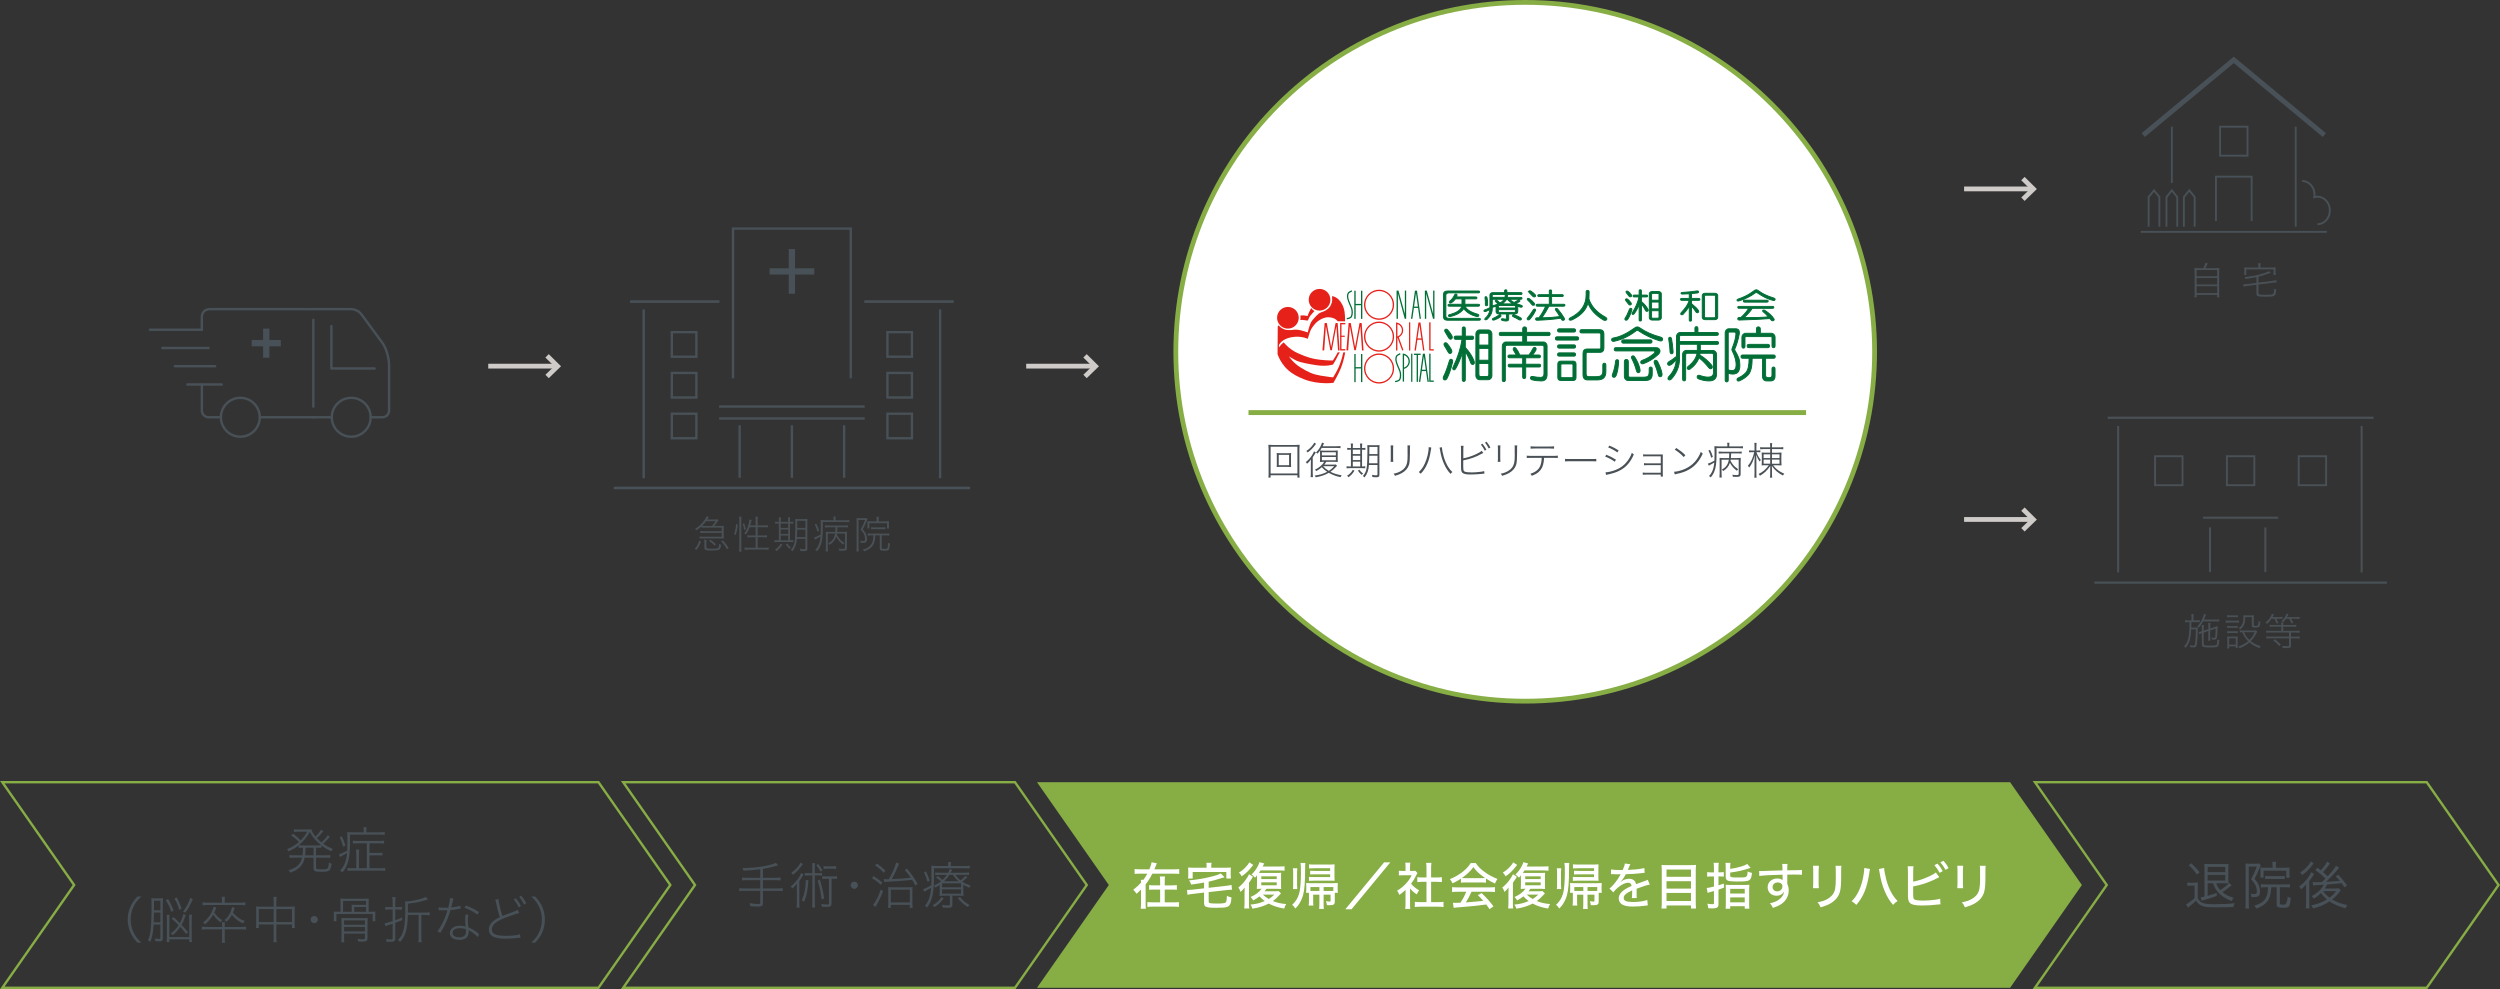 <?xml version="1.0" encoding="UTF-8"?>
<svg id="_レイヤー_2" xmlns="http://www.w3.org/2000/svg" version="1.1" viewBox="0 0 1044.4 413.17">
  <rect x="0" y="0" width="1044.4" height="413.17" fill="#333333" stroke="none"/>
  <!-- Generator: Adobe Illustrator 29.8.1, SVG Export Plug-In . SVG Version: 2.1.1 Build 2)  -->
  <defs>
    <style>
      .st0 {
        stroke-width: .9px;
      }

      .st0, .st1, .st2, .st3, .st4, .st5, .st6, .st7, .st8, .st9, .st10 {
        stroke-miterlimit: 10;
      }

      .st0, .st1, .st2, .st3, .st4, .st5, .st6, .st8, .st9, .st10, .st11 {
        fill: none;
      }

      .st0, .st2, .st3, .st4, .st9, .st10, .st11 {
        stroke: #485157;
      }

      .st1, .st6 {
        stroke: #4a5156;
      }

      .st1, .st9 {
        stroke-width: .78px;
      }

      .st12 {
        fill: #87ad45;
      }

      .st13 {
        stroke: #006e35;
        stroke-width: .39px;
      }

      .st13, .st14 {
        fill: #006e35;
      }

      .st15 {
        fill: #485157;
      }

      .st16, .st7 {
        fill: #fff;
      }

      .st17 {
        fill: #4a5156;
      }

      .st2 {
        stroke-width: 2.62px;
      }

      .st18 {
        isolation: isolate;
      }

      .st3 {
        stroke-width: 2.07px;
      }

      .st4 {
        stroke-width: 1.07px;
      }

      .st5, .st7 {
        stroke: #87ad45;
      }

      .st6 {
        stroke-width: .83px;
      }

      .st7, .st8 {
        stroke-width: 2px;
      }

      .st8 {
        stroke: #cecbc9;
      }

      .st19 {
        fill: #e6211a;
      }

      .st10 {
        stroke-width: .98px;
      }

      .st11 {
        stroke-linecap: round;
        stroke-linejoin: round;
      }
    </style>
  </defs>
  <line class="st4" x1="256.41" y1="203.84" x2="405.23" y2="203.84"/>
  <line class="st10" x1="309" y1="177.65" x2="309" y2="199.6"/>
  <line class="st10" x1="330.82" y1="177.65" x2="330.82" y2="199.6"/>
  <line class="st10" x1="352.64" y1="177.65" x2="352.64" y2="199.6"/>
  <line class="st10" x1="300.42" y1="174.83" x2="361.23" y2="174.83"/>
  <line class="st10" x1="300.42" y1="169.84" x2="361.23" y2="169.84"/>
  <polyline class="st10" points="306.23 158.04 306.23 95.5 355.41 95.5 355.41 158.04"/>
  <line class="st2" x1="321.49" y1="113.38" x2="340.16" y2="113.38"/>
  <line class="st2" x1="330.82" y1="104.05" x2="330.82" y2="122.72"/>
  <line class="st4" x1="263.2" y1="126" x2="300.55" y2="126"/>
  <line class="st10" x1="268.91" y1="199.77" x2="268.91" y2="129.28"/>
  <rect class="st10" x="280.66" y="138.77" width="10.25" height="10.25"/>
  <rect class="st10" x="280.66" y="155.8" width="10.25" height="10.25"/>
  <rect class="st10" x="280.66" y="172.83" width="10.25" height="10.25"/>
  <line class="st4" x1="398.44" y1="126" x2="361.09" y2="126"/>
  <line class="st10" x1="392.74" y1="199.77" x2="392.74" y2="129.28"/>
  <rect class="st10" x="370.73" y="138.77" width="10.25" height="10.25"/>
  <rect class="st10" x="370.73" y="155.8" width="10.25" height="10.25"/>
  <rect class="st10" x="370.73" y="172.83" width="10.25" height="10.25"/>
  <g id="_ごあいさつ">
    <g class="st18">
      <path class="st17" d="M290.23,229.23c.53-.54.72-.8,1.02-1.33.4-.67.58-1.1.83-2l.74.32c-.51,1.6-.94,2.37-1.9,3.49l-.69-.48h0ZM301.24,219.74c.43,0,.77-.02,1.14-.05-.03.3-.05.54-.05.94v3.39c0,.4.02.66.05.94-.39-.03-.72-.05-1.09-.05h-7.72c-.46,0-.82.02-1.3.08v-.83c.38.05.72.06,1.3.06h7.94v-1.62h-7.68c-.46,0-.83.02-1.3.08v-.83c.42.05.7.06,1.3.06h7.68v-1.51h-7.14c-.54,0-.9.02-1.31.06v-.59c-.69.64-1.15,1.01-2.1,1.63-.21-.24-.39-.4-.61-.54,1.22-.77,2.24-1.6,3.01-2.47.56-.62,1.23-1.57,1.55-2.16.1-.19.18-.37.27-.67l.96.3c-.19.24-.27.37-.54.8-.08.11-.11.15-.19.27h2.9c.66,0,1.01-.02,1.41-.08l.42.48c-.12.15-.25.31-.39.5-.67.91-1.01,1.35-1.44,1.78h2.93ZM297.37,219.74c.64-.62,1.06-1.17,1.6-2h-4.02c-.56.78-1.02,1.31-1.67,1.95.34.03.59.05,1.09.05h2.99ZM295.09,228.51c0,.42.08.54.43.62.29.06.8.1,1.83.1,2.05,0,2.53-.06,2.74-.37.18-.29.27-.69.34-1.62.3.18.55.27.83.34-.19,1.26-.37,1.74-.77,2.02-.39.27-1.33.38-3.3.38-1.25,0-1.94-.06-2.34-.21-.45-.16-.58-.42-.58-1.17v-1.62c0-.54-.03-.96-.1-1.44h1.01c-.08.45-.1.72-.1,1.44v1.52h0ZM298.52,227.93c-.91-.99-1.36-1.38-2.32-2l.61-.46c1.02.7,1.55,1.14,2.27,1.89l-.56.58h0ZM301.95,225.74c1.12,1.23,1.66,1.94,2.43,3.15l-.7.56c-.75-1.39-1.3-2.13-2.39-3.26l.66-.45Z"/>
      <path class="st17" d="M306.66,223.2c.51-1.46.74-2.59.83-4.23l.72.16c-.13,1.7-.35,2.82-.85,4.35l-.7-.29h0ZM308.74,230.43c.08-.56.11-1.17.11-1.79v-11.16c0-.58-.03-1.07-.11-1.6h1.06c-.08.51-.11,1.01-.11,1.6v11.19c0,.66.03,1.22.11,1.76h-1.06ZM310.87,221.35c-.11-1.01-.27-1.62-.66-2.5l.64-.23c.29.66.56,1.57.72,2.46l-.7.26h0ZM313.16,220.23c-.42,1.23-.78,1.97-1.5,3.04-.17-.1-.42-.22-.74-.37.66-.91.98-1.5,1.38-2.54.46-1.23.75-2.45.75-3.3l.94.19c-.05.13-.06.22-.22.9-.11.46-.21.83-.37,1.35h2.27v-2.02c0-.53-.03-1.09-.11-1.59h1.06c-.08.48-.11,1.04-.11,1.59v2.02h2.64c.8,0,1.25-.03,1.62-.1v.93c-.51-.06-1.12-.1-1.6-.1h-2.66v3.47h2.32c.72,0,1.15-.03,1.6-.1v.93c-.48-.06-.91-.1-1.6-.1h-2.32v4.4h2.88c.74,0,1.23-.03,1.7-.1v.96c-.56-.08-1.09-.11-1.7-.11h-6.63c-.62,0-1.15.03-1.71.11v-.96c.45.06.98.1,1.71.1h2.91v-4.4h-1.83c-.66,0-1.15.03-1.6.1v-.93c.4.06.88.1,1.55.1h1.87v-3.47h-2.51,0Z"/>
      <path class="st17" d="M325.4,217.72c0-.67-.03-1.1-.1-1.57h.94c-.06.45-.08.93-.08,1.57v.3h3.11v-.3c0-.77-.02-1.2-.08-1.57h.94c-.06.42-.1.88-.1,1.57v.3c.59,0,1.09-.03,1.39-.1v.85c-.34-.05-.69-.06-1.39-.06v7.01c.69,0,1.04-.03,1.34-.08v.83c-.32-.03-.88-.05-1.49-.05h-5.01c-.64,0-.93.02-1.31.08v-.86c.34.06.67.08,1.31.08h.51v-7.01h-.11c-.7,0-1.12.02-1.44.08v-.86c.29.06.7.1,1.44.1h.11v-.3h0ZM326.85,227.5c-.74,1.18-1.27,1.76-2.48,2.74-.16-.27-.32-.42-.62-.64.7-.45,1.02-.7,1.51-1.22.42-.43.59-.69.91-1.28l.69.4h0ZM329.27,220.55v-1.84h-3.11v1.84h3.11ZM329.27,223.05v-1.82h-3.11v1.82h3.11ZM329.27,225.72v-2h-3.11v2h3.11ZM328.89,227.07c.48.72.85,1.1,1.58,1.63-.27.18-.4.3-.61.56-.7-.64-1.09-1.07-1.57-1.78l.59-.42h0ZM332.9,225.1c-.18,2.34-.67,3.71-1.86,5.23-.27-.32-.37-.4-.67-.59.96-1.1,1.41-2.13,1.63-3.74.18-1.2.27-4.07.27-7.49,0-.94-.02-1.28-.06-1.71.4.05.78.06,1.47.06h2.18c.69,0,1.02-.02,1.47-.06-.05.37-.06.85-.06,1.51v10.84c0,.9-.29,1.1-1.58,1.1-.34,0-.72-.03-1.33-.1-.03-.35-.08-.56-.22-.94.77.16,1.25.22,1.79.22.4,0,.54-.1.54-.37v-3.95h-3.57ZM333.05,221.26c-.02,1.63-.03,1.87-.1,3.14h3.52v-3.14h-3.42ZM336.47,217.58h-3.41v2.18l-.02.8h3.42v-2.98Z"/>
      <path class="st17" d="M348.26,217.16c0-.66-.02-.94-.1-1.35h.99c-.1.35-.11.66-.11,1.36v.18h4c.85,0,1.35-.03,1.73-.1v.91c-.43-.06-.94-.08-1.73-.08h-9.32c.02.8.02,1.39.02,1.81,0,4.48-.24,6.35-1.06,8.26-.35.82-.74,1.41-1.36,2.15-.29-.3-.34-.34-.74-.56.56-.58.9-1.06,1.22-1.71.53-1.06.86-2.4.98-3.94-.46.3-1.09.66-1.76,1.01-.26.15-.37.21-.53.3l-.39-.85c.61-.16,1.62-.61,2.74-1.25.05-.99.06-1.68.06-2.79,0-.4,0-.77-.02-1.12,0-1.38-.02-1.6-.08-2.13.55.06,1.04.08,1.81.08h3.63v-.19h0ZM341.01,218.78c.58,1.14.75,1.57,1.2,2.95l-.7.35c-.4-1.38-.61-1.92-1.15-2.99l.66-.3h0ZM349.64,222.89c-.03.19-.05.26-.08.42.43.77.64,1.1,1.02,1.59.62.8,1.14,1.25,2.21,1.98-.26.23-.37.35-.56.64-1.14-.88-1.74-1.52-2.39-2.46-.19-.27-.3-.45-.51-.88-.5,1.49-1.3,2.48-2.8,3.46-.21-.27-.34-.42-.58-.61.88-.51,1.46-.98,1.86-1.51.55-.7.86-1.49,1.06-2.62h-3.04v5.75c0,.78.02,1.25.08,1.7h-.96c.06-.46.08-.9.08-1.71v-4.95c0-.56-.02-1.07-.05-1.54.4.05.9.06,1.71.06h2.27c.05-.59.06-.96.08-1.94h-2.88c-.66,0-1.06.02-1.54.06v-.85c.42.06.82.08,1.54.08h6.55c.74,0,1.2-.03,1.54-.1v.86c-.46-.05-.9-.06-1.54-.06h-2.88c-.02,1.01-.05,1.38-.1,1.94h2.42c.9,0,1.27-.02,1.71-.08-.05.4-.06.86-.06,1.65v5.17c0,.48-.14.77-.43.94-.26.14-.64.19-1.38.19-.48,0-.82-.02-1.44-.05-.03-.34-.08-.54-.24-.85.62.1,1.33.14,1.82.14.7,0,.86-.1.86-.54v-5.89h-3.36,0Z"/>
      <path class="st17" d="M357.86,217.58c0-.42-.02-.77-.05-1.14.24.03.61.05,1.06.05h2.14c.5,0,.74-.02.96-.06l.45.5c-.08.13-.14.27-.24.51-.56,1.36-1.07,2.45-1.76,3.7.83.94,1.15,1.41,1.42,2.11.24.59.35,1.23.35,1.92,0,.75-.18,1.18-.56,1.39-.23.13-.75.21-1.31.21-.18,0-.53-.02-.77-.03-.05-.37-.11-.56-.22-.83.46.08.78.11,1.2.11.69,0,.85-.18.85-.86,0-.83-.19-1.57-.58-2.27-.26-.46-.61-.91-1.28-1.63.86-1.55,1.33-2.56,1.87-4.03h-2.72v11.73c0,.58.02.94.08,1.39h-.99c.06-.43.1-.85.1-1.41v-11.35h0ZM363.96,223.63c-.61,0-1.02.03-1.46.1v-.9c.43.06.86.1,1.47.1h6.04c.62,0,1.1-.03,1.5-.1v.9c-.43-.06-.9-.1-1.5-.1h-1.67v5.22c0,.37.22.45,1.22.45.69,0,.93-.05,1.07-.21.21-.24.29-.7.35-2.35.32.21.46.29.8.37-.24,2.8-.37,2.96-2.16,2.96-1.7,0-2.08-.18-2.08-.96v-5.48h-1.86c-.06,1.52-.16,2.11-.46,2.98-.61,1.79-1.71,2.77-4.15,3.71-.23-.3-.39-.48-.62-.69,2.03-.66,2.93-1.25,3.62-2.39.55-.9.75-1.82.8-3.62h-.91ZM366.23,217.13c0-.46-.03-.91-.1-1.23h1.02c-.06.29-.1.66-.1,1.26v.66h2.79c.56,0,1.07-.03,1.55-.08-.05.34-.05.48-.05.99v1.01c0,.45.02.67.06,1.06h-.85v-2.24h-7.38v2.21h-.82c.05-.45.05-.53.05-1.04v-1.01c0-.5,0-.54-.05-.98.51.05,1.1.08,1.74.08h2.11v-.69h0ZM363.91,220.27c.38.05.66.06,1.2.06h3.59c.53,0,.8-.02,1.17-.06v.83c-.42-.05-.72-.06-1.17-.06h-3.6c-.43,0-.82.02-1.18.06v-.83h0Z"/>
    </g>
  </g>
  <line id="_線_647" class="st9" x1="894.33" y1="96.86" x2="972.04" y2="96.86"/>
  <line id="_線_648" class="st9" x1="959.06" y1="52.93" x2="959.06" y2="94.68"/>
  <line id="_線_649" class="st9" x1="907.31" y1="76.44" x2="907.31" y2="52.93"/>
  <path id="_パス_49165" class="st3" d="M971.02,56.42l-37.84-31.4-37.84,31.4"/>
  <rect id="_長方形_1854" class="st9" x="927.46" y="52.93" width="11.46" height="12.1"/>
  <path id="_パス_49166" class="st9" d="M925.74,92.33v-18.53h14.9v18.53"/>
  <path id="_パス_49167" class="st9" d="M897.61,94.68v-12.36l2.25-2.79,2.25,2.79v12.36"/>
  <path id="_パス_49168" class="st9" d="M905.06,94.68v-12.36l2.25-2.79,2.25,2.79v12.36"/>
  <path id="_パス_49169" class="st9" d="M912.34,94.68v-12.36l2.25-2.79,2.25,2.79v12.36"/>
  <g id="_グループ_4709">
    <g id="_グループ_4708">
      <path id="_パス_49170" class="st9" d="M968.14,93.68c2.86,0,5.18-2.58,5.18-5.76s-2.32-5.76-5.18-5.76c-.45,0-.9.08-1.32.21.06-.34.09-.68.09-1.02,0-3.18-2.32-5.76-5.18-5.76"/>
    </g>
  </g>
  <g id="_ごあいさつ-2" class="st18">
    <g class="st18">
      <path class="st17" d="M915.55,258.04c0-.61-.03-1.02-.1-1.49h.99c-.08.46-.1.86-.1,1.49v1.12h1.19c.58,0,1.01-.02,1.44-.08v.88c-.35-.05-.77-.06-1.44-.06h-2.05c-.01.62-.03,1.38-.05,2.29h1.63c.51,0,.78-.02,1.1-.06-.03.35-.03.56-.03.94,0,2.08-.11,4.03-.3,5.52-.11.9-.29,1.42-.56,1.65-.19.14-.54.22-1.06.22-.29,0-.74-.03-1.19-.08-.05-.42-.08-.64-.14-.86.46.13.88.18,1.33.18.59,0,.72-.19.86-1.28.18-1.47.27-3.17.29-5.51h-1.97c-.08,1.89-.19,2.82-.43,3.84-.4,1.63-.86,2.59-1.89,3.92-.26-.32-.37-.43-.64-.62,1.26-1.42,1.84-2.95,2.08-5.35.11-1.18.16-2.43.19-4.8h-.54c-.62,0-.99.02-1.35.08v-.91c.4.06.77.1,1.36.1h1.36v-1.12h0ZM920.34,259.59c-.51.99-.85,1.51-1.73,2.66-.11-.18-.29-.3-.64-.5,1.3-1.52,1.98-2.74,2.58-4.55.1-.27.14-.48.19-.72l.88.26c-.06.11-.13.26-.19.43-.29.74-.46,1.14-.7,1.67h4.72c.77,0,1.27-.03,1.63-.1v.91c-.45-.05-.99-.06-1.63-.06h-5.11ZM922.58,262.84v-1.3c0-.51-.03-.88-.1-1.31h.95c-.08.4-.1.8-.1,1.31v1.04l1.84-.59c.5-.16.99-.35,1.27-.48-.13,3.68-.16,4.08-.34,4.9-.11.61-.38.8-1.09.8-.27,0-.58-.02-.98-.06-.05-.3-.1-.5-.21-.8.43.08.9.14,1.12.14.29,0,.43-.14.48-.51.13-.86.18-1.95.19-3.39l-2.29.75v2.98c0,.66.02.96.06,1.35h-.9c.06-.4.08-.7.08-1.35v-2.72l-1.95.64v4.75c0,.66.21.7,2.78.7,1.79,0,2.37-.06,2.58-.27.19-.21.32-.98.35-2.27.39.24.53.3.83.37-.14,1.44-.32,2.18-.62,2.5-.35.35-1.01.45-3.1.45-1.34,0-2.03-.03-2.58-.14-.8-.14-1.01-.4-1.01-1.17v-4.66c-.45.16-.78.29-1.09.45l-.22-.9c.35-.05.66-.11,1.22-.3l.1-.02v-1.27c0-.58-.02-.93-.06-1.35h.91c-.06.43-.08.78-.08,1.31v1.04l1.95-.62h0Z"/>
      <path class="st17" d="M929.82,259.22c.37.06.67.08,1.28.08h2.99c.67,0,.95-.02,1.28-.08v.9c-.32-.05-.61-.06-1.15-.06h-3.12c-.56,0-.88.02-1.28.06v-.9h0ZM930.38,257.01c.39.06.64.08,1.18.08h2.11c.53,0,.82-.02,1.19-.08v.86c-.35-.05-.71-.06-1.19-.06h-2.11c-.48,0-.85.02-1.18.06v-.86ZM930.4,261.48c.32.05.59.06,1.19.06h2.1c.58,0,.83-.02,1.15-.06v.83c-.42-.05-.64-.06-1.15-.06h-2.1c-.54,0-.82.02-1.19.06v-.83ZM930.4,263.67c.32.05.61.06,1.19.06h2.1c.56,0,.85-.02,1.15-.06v.83c-.4-.05-.64-.06-1.17-.06h-2.1c-.53,0-.78.02-1.17.06v-.83h0ZM930.4,270.91c.06-.46.1-.9.1-1.57v-2.1c0-.56-.02-.93-.08-1.35.42.05.83.06,1.28.06h1.94c.69,0,.88,0,1.17-.05-.03.37-.05.7-.05,1.27v2.18c0,.5.03.93.08,1.35h-.82v-.69h-2.77v.9h-.85ZM931.25,269.32h2.77v-2.69h-2.77v2.69ZM942.98,263.86c-.07.12-.17.31-.29.58-.58,1.2-1.38,2.34-2.4,3.38,1.2.96,2.35,1.55,4.11,2.14-.22.29-.35.48-.5.82-1.92-.78-2.95-1.38-4.19-2.42-1.17,1.04-2.37,1.76-4.11,2.45-.19-.35-.3-.5-.54-.7,1.7-.59,2.93-1.27,4.1-2.26-.86-.86-1.42-1.63-2-2.75-.09-.19-.24-.52-.45-.99-.45.02-.69.03-1.02.08v-.86c.32.05.69.08,1.17.08h4.4c.69,0,.98-.02,1.22-.06l.51.53h0ZM937.99,257.8c-.08,1.92-.26,2.79-.78,3.68-.34.56-.66.91-1.34,1.46-.22-.26-.42-.42-.66-.56.72-.46,1.1-.85,1.44-1.49.37-.69.58-1.7.58-2.85,0-.37-.02-.62-.08-1.01.43.05.82.06,1.25.06h1.81c.61,0,1.01-.02,1.38-.06-.05.43-.06.86-.06,1.55v2.51c0,.3.14.37.74.37.69,0,.91-.05,1.01-.23.16-.27.24-.85.27-1.81.3.21.43.29.74.38-.1,1.22-.26,1.79-.54,2.07-.21.21-.64.29-1.51.29-1.23,0-1.51-.16-1.51-.85v-3.52h-2.72,0ZM937.47,264.1c.67,1.51,1.15,2.19,2.24,3.22,1.04-1.02,1.57-1.78,2.24-3.22h-4.48Z"/>
      <path class="st17" d="M948.93,258.47c-.7,1.04-1.04,1.44-1.82,2.16-.22-.24-.4-.38-.66-.53,1.26-.99,2.3-2.43,2.66-3.68l.85.3c-.26.5-.35.69-.58,1.06h2.53c.75,0,1.22-.03,1.6-.1v.85c-.42-.05-.9-.06-1.54-.06h-1.07c.35.53.58.98.91,1.74l-.75.29c-.27-.78-.51-1.3-.94-2.03h-1.19ZM953.03,261.11c0-.45-.03-.69-.1-1.02h.98c-.06.32-.08.51-.1,1.02h3.89c.69,0,1.15-.03,1.57-.1v.88c-.42-.06-.94-.1-1.57-.1h-3.89v1.76h5.3c.69,0,1.17-.03,1.59-.1v.9c-.45-.06-.93-.1-1.59-.1h-2.03v1.71h2c.69,0,1.15-.03,1.6-.1v.9c-.45-.06-.94-.1-1.6-.1h-2v3.02c0,.85-.34,1.06-1.76,1.06-.48,0-1.1-.02-1.68-.05-.06-.37-.11-.53-.24-.83.77.08,1.31.11,2.11.11.62,0,.75-.06.75-.42v-2.9h-7.88c-.67,0-1.14.03-1.62.1v-.9c.45.06.91.1,1.6.1h7.89v-1.71h-7.89c-.67,0-1.14.03-1.62.1v-.9c.42.06.91.1,1.62.1h4.66v-1.76h-3.23c-.67,0-1.1.03-1.59.1v-.88c.42.06.88.1,1.59.1h3.23ZM950.29,267.05c1.2.88,1.38,1.04,2.53,2.21l-.62.64c-1.09-1.25-1.31-1.44-2.48-2.27l.58-.58h0ZM955,258.47c-.38.56-.7.98-1.22,1.49-.22-.21-.35-.29-.66-.42.98-.9,1.7-1.97,2.15-3.22l.78.29c-.14.27-.35.66-.62,1.17h3.55c.75,0,1.25-.03,1.7-.1v.86c-.51-.05-1.02-.08-1.68-.08h-1.92c.4.61.67,1.07.94,1.65l-.72.34c-.34-.8-.53-1.17-1.04-1.98h-1.27,0Z"/>
    </g>
  </g>
  <g id="_ごあいさつ-3">
    <g class="st18">
      <path class="st17" d="M920.46,112.04c.43-.78.69-1.44.9-2.27l.93.21c-.37.91-.61,1.44-.95,2.06h3.89c.88,0,1.34-.02,1.92-.08-.06.53-.08,1.01-.08,1.98v8.42c0,.98.02,1.39.1,1.84h-.93v-.98h-8.58v.98h-.93c.08-.48.1-.91.1-1.86v-8.4c0-.94-.02-1.42-.08-1.98.58.06,1.01.08,1.89.08h1.83,0ZM917.66,115.4h8.58v-2.61h-8.58v2.61ZM917.66,118.84h8.58v-2.71h-8.58v2.71ZM917.66,122.47h8.58v-2.9h-8.58v2.9Z"/>
      <path class="st17" d="M942.63,115.75c-1.62.34-2.42.48-4.5.78-.15-.37-.22-.56-.42-.78,2.85-.31,4.31-.56,6.4-1.12,1.84-.51,3.15-.98,3.74-1.35l.74.71c-.21.05-.66.2-1.34.45-1.44.51-2.39.78-3.76,1.12v2.51l5.91-.75c.59-.06,1.17-.18,1.54-.31l.11.98h-.22c-.37,0-.88.03-1.36.1l-5.97.77v3.49c0,.42.06.54.39.66.32.11,1.15.16,2.59.16,1.87,0,2.75-.1,3.09-.34.34-.22.43-.66.5-2.22.35.22.48.29.83.38-.21,2.8-.45,2.96-4.48,2.96-1.87,0-2.78-.08-3.25-.31-.43-.19-.53-.43-.53-1.22v-3.47l-3.81.48c-.61.08-1.09.18-1.57.31l-.11-.98c.11.02.19.02.26.02.37,0,.8-.03,1.33-.11l3.91-.48v-2.43h0ZM943.47,110.93c0-.34-.03-.62-.11-.98h1.06c-.06.34-.1.62-.1.98v.83h4.8c.67,0,1.07-.02,1.57-.06-.05.34-.06.61-.06,1.06v1.01c0,.48.02.8.06,1.1h-.88v-2.35h-11.4v2.35h-.9c.05-.32.08-.64.08-1.1v-1.01c0-.43-.03-.74-.06-1.06.48.05.88.06,1.55.06h4.39v-.83h0Z"/>
    </g>
  </g>
  <line id="_線_636" class="st0" x1="874.92" y1="243.39" x2="997.15" y2="243.39"/>
  <line id="_線_637" class="st6" x1="923.25" y1="220.33" x2="923.25" y2="238.99"/>
  <line id="_線_638" class="st6" x1="946.37" y1="220.33" x2="946.37" y2="238.99"/>
  <line id="_線_640" class="st6" x1="920.34" y1="216.27" x2="951.73" y2="216.27"/>
  <line id="_線_644" class="st6" x1="884.88" y1="239.16" x2="884.88" y2="177.93"/>
  <line id="_線_646" class="st6" x1="986.59" y1="239.16" x2="986.59" y2="177.93"/>
  <line id="_線_643" class="st0" x1="880.5" y1="174.53" x2="991.57" y2="174.53"/>
  <rect id="_長方形_1854-2" class="st1" x="900.31" y="190.6" width="11.46" height="12.1"/>
  <rect id="_長方形_1854-3" class="st1" x="930.31" y="190.6" width="11.46" height="12.1"/>
  <rect id="_長方形_1854-4" class="st1" x="960.31" y="190.6" width="11.46" height="12.1"/>
  <path class="st11" d="M154.84,174.32c0,4.48-3.63,8.12-8.12,8.12s-8.12-3.64-8.12-8.12,3.63-8.12,8.12-8.12,8.12,3.63,8.12,8.12Z"/>
  <polyline class="st11" points="156.51 153.93 138.44 153.93 138.44 136.19"/>
  <line class="st11" x1="130.9" y1="133.6" x2="130.9" y2="169.88"/>
  <path class="st11" d="M84.32,137.74v-5.41c0-1.76,1.42-3.18,3.18-3.18h40.57"/>
  <path class="st11" d="M92.28,174.32h-5.13c-1.56,0-2.82-1.26-2.82-2.82v-10.88"/>
  <line class="st11" x1="130.9" y1="174.32" x2="108.52" y2="174.32"/>
  <line class="st11" x1="138.6" y1="174.32" x2="130.9" y2="174.32"/>
  <path class="st11" d="M128.07,129.15h18.47c1.71,0,3.32.77,4.4,2.09l8.32,11.32c2.13,2.61,3.29,6.98,3.29,10.35v18.59c0,1.56-1.26,2.82-2.82,2.82h-4.88"/>
  <path class="st11" d="M108.52,174.32c0,4.48-3.64,8.12-8.12,8.12s-8.12-3.64-8.12-8.12,3.64-8.12,8.12-8.12,8.12,3.63,8.12,8.12"/>
  <line class="st11" x1="78.29" y1="160.62" x2="92.66" y2="160.62"/>
  <line class="st11" x1="73.06" y1="152.99" x2="89.89" y2="152.99"/>
  <line class="st11" x1="67.84" y1="145.37" x2="87.11" y2="145.37"/>
  <line class="st11" x1="62.62" y1="137.74" x2="84.34" y2="137.74"/>
  <line class="st2" x1="105.15" y1="143.36" x2="117.31" y2="143.36"/>
  <line class="st2" x1="111.23" y1="137.28" x2="111.23" y2="149.44"/>
  <polygon class="st5" points="424.01 412.67 260.33 412.67 290.34 369.72 260.33 326.76 424.01 326.76 454.01 369.72 424.01 412.67"/>
  <g id="_ごあいさつ-4" class="st18">
    <g class="st18">
      <path class="st15" d="M317.6,363.12c-2.64.38-4.28.5-6.97.61-.15-.48-.23-.67-.48-1.09,3.34,0,6.64-.31,9.68-.92,2.14-.42,3.44-.82,4.26-1.26l1.01,1.01c-3.02.9-3.78,1.07-6.38,1.51v3.72h5.23c.92,0,1.53-.04,2.12-.13v1.24c-.57-.08-1.24-.13-2.12-.13h-5.23v3.48h6.13c.92,0,1.53-.04,2.12-.13v1.26c-.59-.08-1.22-.13-2.12-.13h-6.13v5.06c0,1.18-.46,1.51-2.14,1.51-.78,0-1.97-.06-3.17-.19-.04-.46-.1-.69-.29-1.24,1.55.25,2.69.38,3.57.38.71,0,.92-.15.92-.61v-4.91h-6.64c-.88,0-1.49.04-2.12.13v-1.26c.57.08,1.2.13,2.12.13h6.64v-3.48h-5.46c-.84,0-1.51.04-2.12.13v-1.24c.57.08,1.2.13,2.12.13h5.46v-3.57Z"/>
      <path class="st15" d="M332.87,371.65c0-.9.02-1.55.08-2.52-.63.82-1.09,1.3-1.93,2.04-.23-.38-.34-.5-.71-.86,1.97-1.47,3.76-3.76,4.33-5.61l1.07.61c-.15.22-.4.63-.73,1.22-.25.42-.69,1.05-1.05,1.53v8.65c0,1.18.02,1.81.13,2.46h-1.3c.08-.63.13-1.26.13-2.48v-5.04h0ZM335.45,360.96c-.22.28-.53.68-.92,1.2-.82,1.09-1.98,2.27-3.23,3.3-.21-.34-.44-.59-.76-.8,1.87-1.36,3.32-2.98,3.89-4.28l1.03.59h0ZM337.72,367.74c-.25,3.97-.76,6.55-1.79,8.95-.08-.06-.15-.11-.19-.13-.36-.25-.44-.29-.76-.46,1.09-2.46,1.58-4.91,1.68-8.46l1.05.1h0ZM341.64,364.78c.86,0,1.28-.02,1.79-.1v1.13c-.5-.08-.92-.1-1.7-.1h-1.32v11.09c0,.94.04,1.55.12,2.31h-1.28c.08-.76.13-1.39.13-2.31v-11.09h-1.45c-.78,0-1.2.02-1.72.1v-1.13c.52.08.94.1,1.8.1h1.36v-2.27c0-.73-.04-1.24-.13-1.89h1.28c-.08.65-.12,1.13-.12,1.89v2.27h1.24ZM341.81,360.96c.73.9,1.15,1.51,1.79,2.6l-.82.55c-.57-1.15-.94-1.72-1.74-2.71l.78-.44h0ZM342.52,367.55c.9,2.96,1.32,4.77,1.76,7.81l-1.05.4c-.38-3.23-.76-5.12-1.64-7.89l.92-.32h0ZM345.21,367.11c-.8,0-1.15.02-1.66.1v-1.18c.48.08.86.1,1.66.1h2.75c.84,0,1.22-.02,1.72-.1v1.18c-.55-.08-.9-.1-1.72-.1h-.57v10.23c0,1.26-.36,1.51-2.2,1.51-.52,0-1.36-.04-1.89-.08-.02-.44-.08-.76-.23-1.13.9.17,1.68.23,2.54.23.59,0,.71-.08.71-.44v-10.31h-1.11ZM349.29,363c-.42-.06-.99-.11-1.57-.11h-2.14c-.57,0-1.09.04-1.53.11v-1.15c.38.06.94.1,1.55.1h2.12c.65,0,1.15-.04,1.57-.1v1.15h0Z"/>
      <path class="st15" d="M358.4,369.82c0,.82-.69,1.51-1.51,1.51s-1.51-.67-1.51-1.51.67-1.51,1.51-1.51,1.51.67,1.51,1.51Z"/>
      <path class="st15" d="M364.93,366.02c1.34.82,2.25,1.47,3.67,2.64l-.71.95c-1.24-1.2-2.16-1.91-3.63-2.79l.67-.8ZM368.88,372.32c-.95,2.5-1.62,3.93-2.75,5.86-.21.34-.3.52-.4.73l-1.05-.9c.46-.48.76-.88,1.22-1.72.88-1.55,1.32-2.52,2.06-4.66l.92.69h0ZM366.32,360.77c1.43.97,2.27,1.66,3.57,2.96l-.71.88c-1.18-1.3-2.08-2.08-3.59-3.09l.73-.76h0ZM369.19,367.24c.44.06.69.08,1.24.08.17,0,.65,0,.88-.02,1.39-2.31,2.69-5.27,3.05-6.93l1.28.44c-.17.31-.23.48-.44.96-.86,2.06-1.43,3.21-2.67,5.5,2.86-.11,5.48-.3,7.94-.61-.88-1.32-1.34-1.91-2.52-3.23l.95-.52c1.89,2.25,2.92,3.72,4.47,6.34l-1.01.65c-.61-1.2-.88-1.64-1.32-2.35-3.02.36-6.23.61-10.48.82-.44.02-.67.04-1.13.12l-.23-1.26h0ZM372.18,379.29h-1.18c.06-.5.08-.99.08-1.91v-4.83c0-.88-.02-1.51-.08-1.95.5.06,1.15.08,1.91.08h6.36c.97,0,1.55-.02,1.99-.08-.08.48-.1.97-.1,2.18v4.24c0,1.2.04,1.83.12,2.27h-1.2v-1.28h-7.92v1.28h0ZM372.15,377.02h7.94v-5.35h-7.94v5.35Z"/>
      <path class="st15" d="M396.16,361.55c0-.61-.04-.99-.13-1.41h1.3c-.08.42-.13.76-.13,1.41v.25h5.63c1.05,0,1.62-.02,2.27-.13v1.15c-.61-.08-1.11-.11-2.25-.11h-12.68v3.93c0,4.03-.32,6.87-1.01,8.9-.44,1.32-.86,2.16-1.85,3.57-.3-.34-.48-.46-.9-.69,1.6-1.97,2.27-3.95,2.58-7.58-.73.48-1.51.92-2.37,1.39-.17.1-.25.15-.48.29l-.5-1.09c.73-.17,2.2-.86,3.42-1.6.06-.94.06-1.6.06-3.74v-1.45c0-1.83-.02-2.2-.08-2.96.73.06,1.45.11,2.33.11h4.79v-.25ZM386.84,364.07c.67,1.32.97,2.06,1.55,3.86l-.92.4c-.48-1.7-.8-2.56-1.49-3.93l.86-.34h0ZM394.23,375.32c-1.32,1.72-2.2,2.56-3.84,3.61-.25-.36-.44-.55-.76-.76,1.76-1.03,2.65-1.83,3.63-3.36l.97.5h0ZM392.59,369.67c-.63.44-.97.65-1.89,1.15-.19-.38-.34-.59-.59-.82,1.22-.55,1.93-.96,2.96-1.8-.61-.61-1.22-1.11-2.02-1.64l.69-.59c.82.59,1.34,1.03,1.99,1.64.73-.67,1.32-1.36,1.85-2.14h-3.13c-.8,0-1.3.02-1.76.08v-1.05c.48.06.92.08,1.78.08h3.63c.38-.73.42-.84.61-1.45l1.09.17c-.3.63-.4.82-.65,1.28h5.58c.86,0,1.49-.04,2.06-.13v1.11c-.5-.08-1.07-.11-2.02-.11h-3.61c.8,1.18,1.13,1.55,2.14,2.35.99-.76,1.51-1.26,1.95-1.91l.88.61c-1.01.9-1.49,1.32-2.16,1.78,1.09.76,1.85,1.11,3.51,1.68-.27.38-.4.61-.5.92-1.2-.52-1.68-.76-2.54-1.28v2.69c0,1.13.02,1.45.06,1.97-.52-.06-1.07-.08-1.87-.08h-2.75v3.67c0,1.01-.46,1.39-1.76,1.39-.71,0-1.62-.04-2.29-.11-.04-.44-.11-.69-.27-1.13.84.19,1.51.25,2.39.25.73,0,.88-.08.88-.52v-3.55h-2.23c-.95,0-1.53.02-2.1.08.04-.55.06-.86.06-1.93v-2.69h0ZM393.56,370.7h7.94v-1.68h-7.94v1.68ZM393.56,373.35h7.94v-1.81h-7.94v1.81ZM400.46,368.16c-1.05-.9-1.49-1.41-2.35-2.69h-1.47c-.76,1.15-1.28,1.81-2.23,2.69h6.05ZM401.01,374.71c1.3,1.58,2.25,2.35,4.03,3.38-.27.21-.5.46-.76.82-1.81-1.18-2.71-1.97-4.11-3.63l.84-.57h0Z"/>
    </g>
  </g>
  <polygon class="st5" points="1013.78 412.67 850.11 412.67 880.11 369.72 850.11 326.76 1013.78 326.76 1043.79 369.72 1013.78 412.67"/>
  <polygon class="st12" points="839.73 412.67 433.21 412.67 463.22 369.72 433.21 326.76 839.73 326.76 869.73 369.72 839.73 412.67"/>
  <g id="_ごあいさつ-6" class="st18">
    <g class="st18">
      <path class="st16" d="M490.19,363.17c1.13,0,1.85-.04,2.44-.12v2.04c-.59-.06-1.39-.1-2.44-.1h-8.8c-.96,1.91-1.68,3.06-2.79,4.47v7.83c0,1.07.04,1.76.1,2.33h-2.16c.08-.63.13-1.28.13-2.33v-5.65c-.92.9-1.18,1.15-1.89,1.74-.42-.71-.78-1.15-1.36-1.68,1.28-.97,2.29-1.89,3.26-2.96-.02-.57-.04-.84-.08-1.2h1.07c.63-.84,1.09-1.55,1.62-2.56h-2.86c-1.05,0-1.85.04-2.44.1v-2.04c.59.08,1.3.12,2.44.12h3.74c.5-1.18.8-2.16.92-2.94l2.18.42c-.13.27-.17.38-.44,1.11-.17.48-.34.88-.57,1.41h7.94,0ZM489.5,369.87c1.03,0,1.57-.04,2.14-.13v1.99c-.61-.08-1.22-.1-2.14-.1h-2.92v5.33h3.7c1.05,0,1.66-.02,2.23-.11v2.02c-.82-.08-1.39-.12-2.25-.12h-8.69c-.92,0-1.6.04-2.25.12v-2.02c.63.06,1.32.11,2.25.11h3.09v-5.33h-2.44c-.94,0-1.55.02-2.16.1v-1.99c.57.11,1.11.13,2.14.13h2.46v-1.53c0-1.09-.02-1.66-.13-2.2h2.18c-.11.46-.13,1.03-.13,2.25v1.49h2.92,0Z"/>
      <path class="st16" d="M503,368.7c-2.12.38-3.15.55-5.38.84-.29-.86-.52-1.32-.86-1.76,3.21-.27,6.47-.82,9.49-1.6,1.98-.5,2.92-.84,3.7-1.3l1.64,1.6c-.48.11-.57.15-1.32.38-1.74.57-3.84,1.15-5.33,1.47v2.56l7.37-.84c.86-.08,1.62-.23,2.18-.38l.19,2.02h-.31c-.4,0-1.34.06-1.91.13l-7.52.86v3.82c0,.55.11.67.57.8.36.11,1.41.17,2.81.17,2.14,0,3.21-.12,3.63-.4.4-.27.52-.84.61-2.86.84.46.97.5,1.91.71-.1,1.53-.23,2.18-.52,2.75-.65,1.34-1.53,1.57-5.88,1.57-2.46,0-3.59-.13-4.26-.44-.61-.29-.8-.73-.8-1.8v-4.11l-4.7.55c-.95.11-1.53.21-2.23.38l-.19-2.04c.17.02.29.02.38.02.42,0,1.3-.06,1.85-.13l4.89-.55v-2.42ZM504.07,361.71c0-.46-.04-.8-.12-1.26h2.2c-.1.46-.13.8-.13,1.26v.8h5.98c1.03,0,1.55-.02,2.22-.08-.06.42-.08.82-.08,1.49v1.51c0,.63.02,1.13.08,1.58h-1.91v-2.73h-14.05v2.73h-1.95c.08-.55.1-.88.1-1.58v-1.51c0-.63-.02-1.01-.08-1.49.65.06,1.22.08,2.25.08h5.48v-.8h0Z"/>
      <path class="st16" d="M521.76,376.91c0,1.03.04,1.87.13,2.62h-2.1c.08-.63.13-1.53.13-2.58v-3.88c0-.82,0-1.15.04-2.31-.55.76-.94,1.18-1.74,1.85-.25-.84-.44-1.24-.88-1.85,1.49-1.18,2.65-2.46,3.67-4.11.44-.69.63-1.05.78-1.45l1.64,1.07c-.1.15-.27.42-.52.86-.4.63-.59.92-1.13,1.68v8.11h0ZM523.56,361.33c-.13.15-.29.36-.5.61-1.51,1.93-2.58,2.96-4.35,4.16-.31-.65-.57-1.01-1.13-1.6,1.03-.61,1.51-.97,2.27-1.68,1.07-1.05,1.72-1.87,2.04-2.58l1.68,1.09h0ZM535.17,373.21c-.27.27-.31.34-.69.73-.86.99-1.66,1.7-2.73,2.48,1.66.69,3.47,1.09,5.56,1.26-.36.57-.63,1.2-.8,1.89-2.62-.44-4.68-1.11-6.47-2.1-1.91,1.03-4.11,1.72-6.82,2.14-.17-.63-.4-1.09-.82-1.7,2.37-.23,3.89-.61,5.96-1.49-.82-.57-1.41-1.09-2.2-1.95-.86.67-1.39,1.01-2.62,1.7-.32-.59-.59-.97-1.09-1.43,2.16-.99,3.36-1.87,4.6-3.46h-.17c-.95,0-1.36.02-1.83.08.04-.46.08-1.07.08-2.02v-2.73c0-.38,0-.44-.02-.9-.23.27-.38.44-.82.95-.55-.65-.82-.9-1.47-1.32,1.18-1.11,1.91-2.1,2.73-3.65.36-.69.5-1.05.59-1.51l2.02.55c-.17.27-.21.36-.38.71-.1.23-.17.34-.29.57h6.59c1.28,0,1.99-.04,2.56-.12v1.87c-.53-.08-1.43-.13-2.5-.13h-7.54c-.27.42-.38.61-.67,1.03.46.02.67.02,1.09.02h6.19c1.07,0,1.49-.02,2.02-.08-.06.46-.06.82-.06,2.06v2.67c0,1.14,0,1.58.06,2.06-.57-.06-.94-.08-1.85-.08h-4.3c-.32.46-.46.63-.78,1.03h4.2c.8,0,1.24-.02,1.6-.1l1.07,1.01h0ZM526.92,367.25h6.45v-1.15h-6.45v1.15ZM526.92,369.83h6.45v-1.22h-6.45v1.22ZM527.59,373.74c.71.69,1.36,1.18,2.48,1.83.86-.55,1.39-.97,2.31-1.83h-4.79Z"/>
      <path class="st16" d="M545.32,360.49c-.06.46-.08,1.03-.08,2.16,0,5.84-.27,9.2-.88,11.34-.38,1.36-1.05,2.81-1.81,3.9-.4.57-.71.95-1.41,1.66-.4-.69-.73-1.07-1.34-1.53,1.49-1.43,2.29-2.69,2.84-4.47.34-1.09.55-2.37.65-3.99.12-1.51.19-3.38.19-4.66,0-2.46-.04-3.76-.17-4.41h2.02ZM540.13,371.41c.08-.46.1-.9.1-1.66v-5.46c0-.61-.04-1.13-.13-1.57h1.87c-.06.48-.1.94-.1,1.57v5.46c0,.73.02,1.15.08,1.66h-1.83,0ZM548.59,373.76v2.58c0,.82.02,1.36.1,1.97h-1.99c.08-.59.13-1.26.13-2.14v-2.42c0-.27,0-.44-.02-.76h-1.18c.06-.4.08-.71.08-1.32v-1.45c0-.69-.02-.99-.06-1.32.57.04,1.09.06,1.91.06h9.39c1.03,0,1.39-.02,1.93-.06-.04.38-.06.86-.06,1.28v1.47c0,.55.02.9.08,1.34h-1.26c-.02.32-.02.44-.02.76v2.79c0,1.3-.42,1.62-2.23,1.62-.38,0-.61,0-1.07-.02-.06-.67-.15-1.05-.4-1.66.71.12,1.13.17,1.47.17.4,0,.46-.06.46-.44v-2.46h-2.9v3.78c0,1.07.02,1.55.1,2.18h-1.97c.08-.69.1-1.07.1-2.2v-3.76h-2.6,0ZM555.67,362.71h-6.64c-.71,0-1.64.04-2.16.08v-1.72c.76.08,1.3.11,2.18.11h6.57c.82,0,1.3-.02,1.93-.08-.04.57-.06.9-.06,1.64v3.7c0,.67.02.99.06,1.51-.34-.02-.86-.04-1.78-.04h-6.82c-.97,0-1.57.02-2.12.08v-1.66c.65.06,1.03.08,2.08.08h6.76v-1.15h-6.36c-.99,0-1.28,0-1.99.06v-1.55c.57.04,1.01.06,1.97.06h6.38v-1.11h0ZM551.2,370.59h-3.76v1.6c.38.02.65.02,1.07.02h2.69v-1.62ZM556.15,372.2c.32,0,.48,0,.86-.02v-1.6h-4.05v1.62h3.19Z"/>
      <path class="st16" d="M580.83,360.24l-16.21,19.61h-2.6l16.21-19.61h2.6Z"/>
      <path class="st16" d="M589.06,377.6c0,.99.02,1.53.1,2.12h-2.12c.08-.63.13-1.2.13-2.14v-5.82c-.9.86-1.41,1.28-2.58,2.1-.21-.63-.57-1.28-.94-1.76,1.53-.92,2.58-1.76,3.74-3.02,1.01-1.09,1.64-2.02,2.35-3.44h-3.61c-.73,0-1.18.02-1.74.08v-1.95c.57.06.99.08,1.66.08h1.13v-1.85c0-.55-.04-1.13-.13-1.6h2.14c-.08.46-.13.97-.13,1.64v1.8h1.01c.65,0,.95-.02,1.22-.06l.86.95c-.19.27-.29.5-.46.84-.69,1.47-1.26,2.41-2.21,3.63,1.05,1.18,1.89,1.87,3.36,2.75-.42.57-.69,1.03-.97,1.7-1.2-.8-1.93-1.45-2.81-2.48v6.42h0ZM597.86,376.87h2.84c1.07,0,1.74-.04,2.35-.12v2.18c-.69-.11-1.47-.15-2.35-.15h-7.31c-.9,0-1.64.04-2.33.15v-2.18c.65.08,1.3.12,2.35.12h2.52v-8.48h-1.76c-.76,0-1.43.04-2.08.11v-2.06c.57.08,1.15.13,2.08.13h1.76v-4.03c0-.8-.04-1.3-.15-2.08h2.23c-.13.8-.15,1.24-.15,2.08v4.03h2.44c.95,0,1.49-.04,2.06-.13v2.06c-.65-.06-1.3-.11-2.06-.11h-2.44v8.48h0Z"/>
      <path class="st16" d="M610.33,367.06c-1.24.84-2.12,1.34-3.53,1.97-.29-.71-.63-1.24-1.09-1.76,3.9-1.6,6.89-3.88,8.71-6.72h2.08c1.05,1.51,1.93,2.42,3.53,3.59,1.83,1.34,3.65,2.35,5.56,3.04-.48.67-.8,1.3-1.03,1.95-1.36-.63-2.27-1.11-3.76-2.1v1.7c-.55-.06-1.07-.08-1.85-.08h-6.91c-.59,0-1.22.02-1.72.08v-1.68h0ZM609.07,372.54c-1.07,0-1.76.04-2.44.12v-2.06c.67.08,1.43.12,2.44.12h13.02c1.05,0,1.78-.04,2.44-.12v2.06c-.69-.08-1.39-.12-2.44-.12h-7.35c-.8,1.8-1.47,3.06-2.37,4.45,3.28-.25,5.7-.47,7.29-.65-.88-.99-1.3-1.43-2.29-2.39l1.62-.86c2.44,2.44,3.63,3.78,4.93,5.56l-1.66,1.15c-.67-1.03-.92-1.36-1.34-1.93-3.49.46-7.47.86-10.6,1.09-1.7.13-2.52.21-3.04.32l-.31-2.14c.46.02.88.04,1.18.04.17,0,.48-.02.97-.04.13,0,.47-.01,1.03-.04,1.03-1.58,1.74-2.94,2.41-4.56h-3.46ZM618.96,366.85c.61,0,1.03-.02,1.47-.04-2.25-1.53-3.57-2.75-4.91-4.56-1.24,1.7-2.62,3-4.81,4.56.46.04.73.04,1.36.04h6.89Z"/>
      <path class="st16" d="M632.01,376.91c0,1.03.04,1.87.13,2.62h-2.1c.08-.63.13-1.53.13-2.58v-3.88c0-.82,0-1.15.04-2.31-.55.76-.94,1.18-1.74,1.85-.25-.84-.44-1.24-.88-1.85,1.49-1.18,2.65-2.46,3.67-4.11.44-.69.63-1.05.78-1.45l1.64,1.07c-.1.15-.27.42-.52.86-.4.63-.59.92-1.13,1.68v8.11h0ZM633.81,361.33c-.13.15-.29.36-.5.61-1.51,1.93-2.58,2.96-4.35,4.16-.31-.65-.57-1.01-1.13-1.6,1.03-.61,1.51-.97,2.27-1.68,1.07-1.05,1.72-1.87,2.04-2.58l1.68,1.09h0ZM645.42,373.21c-.27.27-.31.34-.69.73-.86.99-1.66,1.7-2.73,2.48,1.66.69,3.47,1.09,5.56,1.26-.36.57-.63,1.2-.8,1.89-2.62-.44-4.68-1.11-6.47-2.1-1.91,1.03-4.11,1.72-6.82,2.14-.17-.63-.4-1.09-.82-1.7,2.37-.23,3.89-.61,5.96-1.49-.82-.57-1.41-1.09-2.2-1.95-.86.67-1.39,1.01-2.62,1.7-.32-.59-.59-.97-1.09-1.43,2.16-.99,3.36-1.87,4.6-3.46h-.17c-.95,0-1.36.02-1.83.08.04-.46.08-1.07.08-2.02v-2.73c0-.38,0-.44-.02-.9-.23.27-.38.44-.82.95-.55-.65-.82-.9-1.47-1.32,1.18-1.11,1.91-2.1,2.73-3.65.36-.69.5-1.05.59-1.51l2.02.55c-.17.27-.21.36-.38.71-.1.23-.17.34-.29.57h6.59c1.28,0,1.99-.04,2.56-.12v1.87c-.53-.08-1.43-.13-2.5-.13h-7.54c-.27.42-.38.61-.67,1.03.46.02.67.02,1.09.02h6.19c1.07,0,1.49-.02,2.02-.08-.06.46-.06.82-.06,2.06v2.67c0,1.14,0,1.58.06,2.06-.57-.06-.94-.08-1.85-.08h-4.3c-.32.46-.46.63-.78,1.03h4.2c.8,0,1.24-.02,1.6-.1l1.07,1.01h0ZM637.17,367.25h6.45v-1.15h-6.45v1.15ZM637.17,369.83h6.45v-1.22h-6.45v1.22ZM637.84,373.74c.71.69,1.36,1.18,2.48,1.83.86-.55,1.39-.97,2.31-1.83h-4.79Z"/>
      <path class="st16" d="M655.57,360.49c-.06.46-.08,1.03-.08,2.16,0,5.84-.27,9.2-.88,11.34-.38,1.36-1.05,2.81-1.81,3.9-.4.57-.71.95-1.41,1.66-.4-.69-.73-1.07-1.34-1.53,1.49-1.43,2.29-2.69,2.84-4.47.34-1.09.55-2.37.65-3.99.12-1.51.19-3.38.19-4.66,0-2.46-.04-3.76-.17-4.41h2.02ZM650.38,371.41c.08-.46.1-.9.1-1.66v-5.46c0-.61-.04-1.13-.13-1.57h1.87c-.06.48-.1.94-.1,1.57v5.46c0,.73.02,1.15.08,1.66h-1.83,0ZM658.84,373.76v2.58c0,.82.02,1.36.1,1.97h-1.99c.08-.59.13-1.26.13-2.14v-2.42c0-.27,0-.44-.02-.76h-1.18c.06-.4.08-.71.08-1.32v-1.45c0-.69-.02-.99-.06-1.32.57.04,1.09.06,1.91.06h9.39c1.03,0,1.39-.02,1.93-.06-.04.38-.06.86-.06,1.28v1.47c0,.55.02.9.08,1.34h-1.26c-.02.32-.02.44-.02.76v2.79c0,1.3-.42,1.62-2.23,1.62-.38,0-.61,0-1.07-.02-.06-.67-.15-1.05-.4-1.66.71.12,1.13.17,1.47.17.4,0,.46-.06.46-.44v-2.46h-2.9v3.78c0,1.07.02,1.55.1,2.18h-1.97c.08-.69.1-1.07.1-2.2v-3.76h-2.6,0ZM665.92,362.71h-6.64c-.71,0-1.64.04-2.16.08v-1.72c.76.08,1.3.11,2.18.11h6.57c.82,0,1.3-.02,1.93-.08-.04.57-.06.9-.06,1.64v3.7c0,.67.02.99.06,1.51-.34-.02-.86-.04-1.78-.04h-6.82c-.97,0-1.57.02-2.12.08v-1.66c.65.06,1.03.08,2.08.08h6.76v-1.15h-6.36c-.99,0-1.28,0-1.99.06v-1.55c.57.04,1.01.06,1.97.06h6.38v-1.11h0ZM661.45,370.59h-3.76v1.6c.38.02.65.02,1.07.02h2.69v-1.62ZM666.4,372.2c.32,0,.48,0,.86-.02v-1.6h-4.05v1.62h3.19Z"/>
      <path class="st16" d="M677.89,363.45c.59-1.3.84-2.04.9-2.71l2.31.3c-.13.19-.17.27-.25.48-.15.36-.37.88-.65,1.53-.06.12-.12.27-.17.36.04,0,.1,0,.17-.02h.1c.1,0,.48-.02,1.05-.06,2.25-.08,4.47-.38,5.59-.71l.13,1.99c-.31.03-.85.09-1.64.19-1.47.19-4.18.38-6.24.42-.73,1.43-1.39,2.37-2.27,3.27l.02.04c.1-.08.24-.2.44-.34.92-.71,2.06-1.09,3.19-1.09.8,0,1.55.25,2.04.67.46.4.71.84.86,1.6,1.7-.63,2.84-1.05,3.4-1.24,1.07-.36,1.15-.4,1.49-.61l.86,2.02c-1.18.21-2.58.65-5.52,1.74.01.5.02.88.02,1.13v.99c-.02.36-.02.59-.02.73,0,.4.02.71.06,1.03l-2.04.04c.06-.42.13-1.6.13-2.73v-.5c-2.58,1.18-3.53,2.02-3.53,3.13,0,1.26,1.09,1.72,4.03,1.72,2.2,0,4.49-.34,5.82-.86l.21,2.27c-.36.02-.46.02-.92.11-1.55.23-3.53.38-5.23.38-2.12,0-3.51-.25-4.53-.84-.92-.52-1.47-1.47-1.47-2.58,0-1.95,1.74-3.63,5.38-5.19-.1-.9-.57-1.34-1.43-1.34-1.26,0-2.81.76-4.47,2.18-.84.71-1.32,1.24-1.72,1.85l-1.62-1.62c.99-.73,2.25-2.18,3.38-3.82.25-.4.69-1.11,1.3-2.12h-.36l-2.04-.02c-.52-.02-.92-.04-1.22-.04h-.13c-.06,0-.17,0-.31.02l.04-1.99c1.05.19,2.18.25,4.09.25h.76Z"/>
      <path class="st16" d="M706.3,361.41c.99,0,1.62-.02,2.22-.1-.06.71-.1,1.32-.1,2.06v13.73c0,1.05.04,1.74.13,2.44h-2.12v-1.28h-10.22v1.28h-2.12c.08-.67.13-1.34.13-2.31v-13.75c0-.84-.04-1.51-.1-2.16.67.08,1.34.1,2.31.1h9.89,0ZM706.43,366.3v-3.05h-10.22v3.05h10.22ZM696.2,371.22h10.22v-3.09h-10.22v3.09ZM696.2,376.4h10.22v-3.36h-10.22v3.36Z"/>
      <path class="st16" d="M716.01,362.55c0-.88-.04-1.49-.12-2.12h2.14c-.08.63-.12,1.2-.12,2.1v1.89h.59c.57,0,1.07-.02,1.64-.1v1.89c-.63-.06-1.07-.08-1.66-.08h-.57v3.72c.42-.14,1.17-.38,2.25-.73l.04,1.7c-1.01.4-1.32.52-2.29.84v6.09c0,1.34-.61,1.74-2.6,1.74-.59,0-.92-.02-1.68-.06-.06-.82-.15-1.2-.4-1.91.88.15,1.49.21,2.12.21.55,0,.67-.12.67-.57v-4.93c-.48.14-.9.26-1.26.36-.12.04-.44.13-.94.25-.13.04-.23.08-.46.17l-.36-2.04c.48-.04,1.48-.24,3.02-.61v-4.22h-1.18c-.57,0-1.05.02-1.66.11v-1.93c.53.08,1.05.13,1.66.13h1.18v-1.87h0ZM722.81,362.99c3.26-.48,5.96-1.28,7.12-2.06l1.41,1.62c-3.04,1.03-5.35,1.57-8.53,1.97v1.22c0,.76.32.84,3.65.84s3.51-.04,3.63-2.52c.65.31,1.2.48,1.83.61-.21,1.91-.46,2.6-1.16,3.04-.71.44-1.66.55-5.27.55-1.74,0-3.06-.13-3.55-.32-.73-.29-1.01-.73-1.01-1.62v-3.84c0-.9-.02-1.41-.1-2.02h2.08c-.06.52-.1,1.09-.1,1.93v.59h0ZM720.98,371.34c0-.82-.02-1.3-.06-1.72.52.06.97.08,1.87.08h6.13c.97,0,1.36-.02,1.89-.08-.06.44-.08.94-.08,1.76v6.11c0,1.13.02,1.57.1,2.12h-1.95v-1.03h-6.07v1.05h-1.93c.08-.57.1-1.03.1-2.08v-6.21h0ZM722.81,373.27h6.07v-1.93h-6.07v1.93ZM722.81,376.95h6.07v-2.06h-6.07v2.06Z"/>
      <path class="st16" d="M734.89,363.85c.44.04.61.04.94.04.59,0,1.43-.02,3.76-.13.91-.03,2.6-.08,5.06-.15-.02-1.79-.04-2.16-.13-2.69h2.22c-.08.63-.1,1.01-.1,2.65,3.82-.02,5.42-.06,6.15-.15v2.04c-.76-.08-1.74-.11-3.53-.11-.57,0-.92,0-2.6.04v3.86c.42.9.59,1.72.59,2.77,0,2.25-1.07,4.22-2.98,5.58-.84.59-1.78,1.05-3.61,1.7-.48-1.01-.67-1.28-1.28-1.95,1.74-.4,2.58-.73,3.55-1.36,1.47-.99,2.22-2.12,2.35-3.55-.57,1.13-1.68,1.76-3.13,1.76-2.12,0-3.7-1.49-3.7-3.53,0-2.14,1.68-3.67,4.03-3.67.97,0,1.72.25,2.23.71,0-.06,0-.15-.02-.27v-.9l-.02-1.13c-3.34.04-8.4.32-9.72.52l-.06-2.1h0ZM740.51,370.52c0,1.09.78,1.85,1.91,1.85,1.28,0,2.21-.88,2.21-2.12,0-.46-.13-.78-.42-1.03-.38-.38-.92-.57-1.55-.57-1.22,0-2.14.8-2.14,1.87h0Z"/>
      <path class="st16" d="M759.85,361.66c-.04.34-.08,1.09-.1,2.25v4.6c0,1.18.02,1.89.1,2.54h-2.46c.08-.84.1-1.32.1-2.54v-4.6c0-1.09-.02-1.62-.1-2.25h2.46ZM769.26,361.71c-.08.67-.1.96-.1,2.31v2.27c0,3.32-.17,5.12-.55,6.4-.59,2.02-1.95,3.61-4.07,4.81-1.05.59-2.08.99-3.97,1.55-.34-.88-.53-1.2-1.26-2.1,2.1-.42,3.09-.76,4.18-1.43,1.83-1.07,2.79-2.37,3.15-4.22.19-.97.29-2.37.29-4.37l-.02-.78v-2.12c0-1.57-.02-1.76-.1-2.33h2.46Z"/>
      <path class="st16" d="M781.21,363.03c-.08.27-.08.31-.17.8,0,.02-.02.15-.04.32-.02.06-.04.23-.06.44-.92,6.23-2.48,10.06-5.44,13.44-.84-.82-1.11-1.03-1.97-1.51,1.26-1.24,2.14-2.5,3.02-4.35.95-1.95,1.7-4.64,2.06-7.24.12-.9.19-1.53.19-2.02v-.32l2.41.44h0ZM787.11,362.59c.06,1.18.42,3.07.92,4.93,1.01,3.8,2.46,6.53,4.7,8.9-.88.57-1.18.82-1.89,1.62-1.45-1.66-2.54-3.48-3.55-5.88-.94-2.23-1.68-4.98-2.08-7.66-.12-.78-.19-1.13-.27-1.47l2.16-.44Z"/>
      <path class="st16" d="M799.25,368.32c2.23-.44,4.33-1.11,6.49-2.12,1.49-.67,2.35-1.18,2.98-1.74l1.43,1.99-.94.46c-1.78.94-3.84,1.78-5.86,2.41-1.08.34-2.45.67-4.11,1.01v3.21c0,1.32.08,1.78.4,2.1.4.4,1.64.59,3.8.59,1.41,0,3.38-.13,4.91-.34.86-.13,1.28-.21,2.18-.44l.12,2.33-.9.08c-2.31.27-4.51.42-6.68.42-2.73,0-4.18-.25-4.98-.9-.57-.42-.86-1.07-.97-2.08-.04-.36-.06-.76-.06-1.81v-9.2c0-1.14-.04-1.74-.12-2.39h2.46c-.12.78-.15,1.32-.15,2.44v3.97h0ZM809.41,360.78c.99,1.11,1.45,1.78,2.18,3.15l-1.3.71c-.69-1.3-1.28-2.18-2.18-3.21l1.3-.65ZM811.87,359.59c1.01,1.11,1.45,1.74,2.16,3.07l-1.28.73c-.65-1.22-1.24-2.1-2.14-3.15l1.26-.65Z"/>
      <path class="st16" d="M820.12,361.66c-.04.34-.08,1.09-.1,2.25v4.6c0,1.18.02,1.89.1,2.54h-2.46c.08-.84.1-1.32.1-2.54v-4.6c0-1.09-.02-1.62-.1-2.25h2.46ZM829.53,361.71c-.08.67-.1.96-.1,2.31v2.27c0,3.32-.17,5.12-.54,6.4-.59,2.02-1.95,3.61-4.07,4.81-1.05.59-2.08.99-3.97,1.55-.34-.88-.52-1.2-1.26-2.1,2.1-.42,3.09-.76,4.18-1.43,1.83-1.07,2.79-2.37,3.15-4.22.19-.97.29-2.37.29-4.37l-.02-.78v-2.12c0-1.57-.02-1.76-.1-2.33h2.46,0Z"/>
    </g>
  </g>
  <circle class="st7" cx="637.17" cy="146.96" r="145.96"/>
  <g id="_ごあいさつ-7">
    <g class="st18">
      <path class="st17" d="M542,199.53v-.98h-11.19v.98h-.94c.08-.48.1-.93.1-1.89v-9.86c0-.8-.03-1.36-.1-1.97.58.06,1.02.08,1.87.08h9.3c.85,0,1.31-.02,1.9-.08-.06.59-.1,1.15-.1,1.97v9.89c0,.96.02,1.42.1,1.86h-.95ZM530.81,197.8h11.19v-11.16h-11.19v11.16ZM537.71,189.33c.83,0,1.23-.02,1.68-.06-.05.34-.06.62-.06,1.2v3.44c0,.56.02.86.06,1.2-.54-.05-.91-.06-1.68-.06h-2.69c-.98,0-1.18,0-1.68.06.05-.37.06-.67.06-1.2v-3.44c0-.54-.02-.8-.06-1.2.45.05.85.06,1.68.06h2.69ZM534.21,194.34h4.32v-4.31h-4.32v4.31Z"/>
      <path class="st17" d="M548.4,197.38c0,.77.03,1.38.1,1.95h-.99c.06-.46.1-1.09.1-1.9v-3.62c0-.67.02-1.23.05-1.9-.51.77-.85,1.15-1.62,1.82-.19-.32-.29-.45-.54-.67,1.36-1.09,2.24-2.16,3.06-3.66.19-.37.3-.61.37-.83l.8.43c-.13.19-.19.29-.34.54-.29.51-.59.99-.98,1.52v6.32h0ZM549.8,185.39c-.14.19-.24.32-.42.56-.91,1.25-1.81,2.13-3.09,3.07-.19-.27-.35-.43-.58-.62,1.18-.72,2.08-1.58,2.96-2.83.18-.24.24-.37.35-.66l.77.48h0ZM554.09,192.95c-.4.61-.45.67-.85,1.15h3.57c.66,0,.99-.02,1.22-.08l.54.53c-.14.16-.18.19-.48.54-.71.8-1.41,1.41-2.29,2,1.34.7,2.8,1.17,4.69,1.46-.16.21-.37.56-.45.8-1.39-.27-2.19-.53-3.54-1.12-.61-.27-.93-.43-1.39-.7-1.55.91-3.2,1.47-5.46,1.86-.15-.34-.22-.48-.42-.74,1.95-.22,3.59-.7,5.2-1.54-1.01-.7-1.49-1.12-2.24-1.94-.75.69-1.2,1.01-2.3,1.63-.21-.29-.27-.35-.54-.61,1.83-.88,3.01-1.89,3.87-3.25h-.37c-.69,0-1.1.02-1.44.06.05-.32.06-.77.06-1.46v-1.87c0-.74-.02-1.07-.05-1.38-.32.45-.48.66-1.01,1.25-.19-.23-.29-.3-.64-.5,1.06-1.09,1.68-2.02,2.24-3.36.14-.34.19-.5.26-.78l.85.3c-.1.19-.13.27-.3.66-.1.21-.16.32-.27.56h5.52c1.02,0,1.57-.03,1.92-.1v.91c-.42-.06-1.02-.1-1.9-.1h-5.94c-.27.5-.38.67-.67,1.07.29.05.78.06,1.44.06h4.47c.71,0,1.1-.02,1.49-.06-.05.3-.05.58-.05,1.49v1.79c0,.9,0,1.23.05,1.51-.42-.05-.8-.06-1.46-.06h-3.33,0ZM552.24,190.26h5.83v-1.31h-5.83v1.31ZM552.24,192.29h5.83v-1.38h-5.83v1.38ZM552.72,194.76c.75.82,1.34,1.3,2.42,1.95.94-.62,1.5-1.1,2.26-1.95h-4.67Z"/>
      <path class="st17" d="M564.38,186.87c0-.67-.03-1.1-.1-1.57h.94c-.06.45-.08.93-.08,1.57v.3h3.1v-.3c0-.77-.02-1.2-.08-1.57h.95c-.06.42-.1.88-.1,1.57v.3c.59,0,1.09-.03,1.39-.1v.85c-.34-.05-.69-.06-1.39-.06v7.01c.69,0,1.04-.03,1.34-.08v.83c-.32-.03-.88-.05-1.49-.05h-5.01c-.64,0-.93.02-1.31.08v-.86c.34.06.67.08,1.31.08h.51v-7.01h-.11c-.7,0-1.12.02-1.44.08v-.86c.29.06.7.1,1.44.1h.11v-.3h0ZM565.84,196.65c-.74,1.18-1.27,1.76-2.48,2.74-.16-.27-.32-.42-.62-.64.7-.45,1.02-.7,1.5-1.22.42-.43.59-.69.91-1.28l.69.4h0ZM568.25,189.7v-1.84h-3.1v1.84h3.1ZM568.25,192.2v-1.82h-3.1v1.82h3.1ZM568.25,194.87v-2h-3.1v2h3.1ZM567.87,196.21c.48.72.85,1.1,1.59,1.63-.27.18-.4.3-.61.56-.7-.64-1.09-1.07-1.57-1.78l.59-.42h0ZM571.89,194.24c-.18,2.34-.67,3.71-1.86,5.23-.27-.32-.37-.4-.67-.59.96-1.1,1.41-2.13,1.63-3.74.18-1.2.27-4.07.27-7.49,0-.94-.02-1.28-.06-1.71.4.05.78.06,1.47.06h2.18c.69,0,1.02-.02,1.47-.06-.05.37-.06.85-.06,1.51v10.84c0,.9-.29,1.1-1.59,1.1-.34,0-.72-.03-1.33-.1-.03-.35-.08-.56-.22-.94.77.16,1.25.22,1.79.22.4,0,.54-.1.54-.37v-3.95h-3.57ZM572.03,190.4c-.02,1.63-.03,1.87-.1,3.14h3.52v-3.14h-3.43,0ZM575.46,186.72h-3.41v2.18l-.02.8h3.43v-2.98Z"/>
      <path class="st17" d="M582.05,186.07c-.05.38-.06.58-.06,1.3v4.27c0,.74.02.93.06,1.3h-1.1c.05-.35.06-.69.06-1.31v-4.24c0-.67-.02-.93-.06-1.31h1.1ZM589.09,186.07c-.06.35-.08.62-.08,1.36v1.81c0,2.67-.11,3.97-.38,4.91-.47,1.47-1.47,2.62-3.03,3.51-.77.43-1.54.74-2.85,1.12-.16-.38-.24-.51-.56-.88,1.38-.3,2.21-.61,3.1-1.15,1.43-.86,2.19-1.9,2.51-3.36.18-.8.24-1.74.24-3.27l-.02-.93v-1.74c0-.98,0-.99-.06-1.38h1.12Z"/>
      <path class="st17" d="M597.95,186.99c-.08.34-.1.42-.19,1.06-.37,2.35-.8,4.05-1.44,5.55-.71,1.7-1.6,3.07-2.82,4.32-.32-.37-.43-.46-.8-.69,1.12-1.06,1.86-2.1,2.58-3.7.93-2.03,1.59-4.83,1.59-6.76l1.09.21h0ZM602.35,186.8c.03.83.35,2.47.75,3.87.48,1.65,1.07,3.06,1.84,4.31.61.99,1.07,1.55,1.83,2.23-.37.26-.48.35-.78.77-1.07-1.12-1.86-2.32-2.66-4.03-.82-1.76-1.38-3.7-1.73-5.91-.1-.61-.13-.75-.21-1.04l.96-.19h0Z"/>
      <path class="st17" d="M611.29,191.48c1.6-.29,3.44-.88,5.15-1.65,1.31-.61,2.05-1.04,2.53-1.51l.71.9c-.27.11-.3.13-.69.35-2.48,1.38-4.82,2.21-7.7,2.75v2.67c0,1.15.06,1.54.34,1.82.22.24.59.37,1.27.45.51.06,1.28.1,1.94.1.96,0,2.39-.1,3.65-.26.67-.08.96-.15,1.54-.3l.1,1.06-1.18.11c-1.34.16-3.25.26-4.5.26-1.86,0-2.88-.19-3.44-.66-.37-.3-.54-.75-.62-1.5l-.03-1.18v-7.36c0-.61-.02-.91-.06-1.3h1.1c-.06.43-.08.64-.08,1.31v3.94h0ZM619.3,185.35c.69.85,1.18,1.58,1.66,2.5l-.7.42c-.43-.9-.96-1.74-1.62-2.54l.66-.37ZM621.01,184.51c.66.82,1.12,1.5,1.62,2.43l-.71.42c-.48-.98-.91-1.68-1.55-2.46l.64-.38Z"/>
      <path class="st17" d="M626.81,186.07c-.05.38-.06.58-.06,1.3v4.27c0,.74.02.93.06,1.3h-1.1c.05-.35.06-.69.06-1.31v-4.24c0-.67-.02-.93-.06-1.31h1.1ZM633.86,186.07c-.06.35-.08.62-.08,1.36v1.81c0,2.67-.11,3.97-.39,4.91-.46,1.47-1.47,2.62-3.03,3.51-.77.43-1.54.74-2.85,1.12-.16-.38-.24-.51-.56-.88,1.38-.3,2.21-.61,3.1-1.15,1.42-.86,2.19-1.9,2.51-3.36.18-.8.24-1.74.24-3.27l-.02-.93v-1.74c0-.98,0-.99-.06-1.38h1.12Z"/>
      <path class="st17" d="M645.06,191.28c-.02.45-.06.99-.15,1.55-.26,1.95-.91,3.3-2.16,4.39-.71.59-1.47,1.04-2.83,1.58-.16-.4-.26-.53-.61-.85,2.15-.71,3.49-1.78,4.13-3.3.37-.85.59-2.11.62-3.38h-4.45c-.78,0-1.27.02-1.79.06v-.99c.56.08.91.1,1.81.1h9.35c.9,0,1.25-.02,1.81-.1v.99c-.53-.05-1.01-.06-1.79-.06h-3.94ZM639.42,186.42c.51.1.83.11,1.79.11h6.23c.96,0,1.28-.02,1.79-.11v1.02c-.48-.06-.88-.08-1.78-.08h-6.26c-.9,0-1.3.02-1.78.08v-1.02h0Z"/>
      <path class="st17" d="M653.79,191.68c.43.06.69.08,1.76.08h9.57c1.1,0,1.3-.02,1.74-.08v1.07c-.43-.05-.72-.06-1.74-.06h-9.57c-1.09,0-1.33.02-1.76.06v-1.07Z"/>
      <path class="st17" d="M671.07,189.96c1.49.61,2.59,1.18,4.02,2.07l-.51.86c-1.12-.83-2.63-1.63-4.02-2.16l.51-.77h0ZM670.73,197.3c1.01,0,2.66-.38,4.22-.98,1.98-.77,3.54-1.9,4.83-3.59.91-1.17,1.46-2.18,1.95-3.6.35.37.47.48.82.71-1.39,3.31-3.33,5.47-6.15,6.87-1.09.54-2.64,1.07-3.94,1.35l-.88.18c-.32.08-.38.1-.62.18l-.24-1.1h0ZM672.33,186.15c1.52.62,2.48,1.14,3.87,2l-.54.86c-.99-.77-2.72-1.71-3.84-2.1l.51-.77h0Z"/>
      <path class="st17" d="M687.65,198.29c-.88,0-.96,0-1.38.06v-.96c.37.06.78.1,1.38.1h6.15v-3.17h-5.65c-.88,0-.94,0-1.36.06v-.91c.37.06.77.1,1.38.1h5.63v-2.93h-5.99c-.85,0-.99,0-1.38.06v-.93c.37.06.74.1,1.39.1h5.86c.48,0,.72-.02.98-.03-.02.34-.02.56-.02,1.12v7.2c0,.48.02.69.06.94h-.91v-.82h-6.15Z"/>
      <path class="st17" d="M699.36,197.08c1.15-.02,3.15-.54,4.64-1.23,3.1-1.41,5.27-3.76,6.55-7.12.32.42.45.54.8.77-1.42,3.14-3.25,5.23-5.81,6.69-1.51.85-2.78,1.3-5.3,1.84-.24.06-.35.1-.59.18l-.29-1.12h0ZM700.29,187.15c1.68,1.09,2.66,1.86,3.79,3.01l-.67.79c-1.14-1.22-2.39-2.26-3.76-3.1l.64-.69h0Z"/>
      <path class="st17" d="M721.63,186.3c0-.66-.02-.94-.1-1.35h.99c-.1.35-.11.66-.11,1.36v.18h4c.85,0,1.34-.03,1.73-.1v.91c-.43-.06-.94-.08-1.73-.08h-9.32c.02.8.02,1.39.02,1.81,0,4.48-.24,6.35-1.06,8.26-.35.82-.74,1.41-1.36,2.15-.29-.3-.34-.34-.74-.56.56-.58.9-1.06,1.22-1.71.53-1.06.86-2.4.98-3.94-.47.3-1.09.66-1.76,1.01-.26.15-.37.21-.53.3l-.39-.85c.61-.16,1.62-.61,2.74-1.25.05-.99.06-1.68.06-2.79,0-.4,0-.77-.02-1.12,0-1.38-.02-1.6-.08-2.13.54.06,1.04.08,1.81.08h3.63v-.19h0ZM714.38,187.92c.58,1.14.75,1.57,1.2,2.95l-.71.35c-.4-1.38-.61-1.92-1.15-2.99l.66-.3h0ZM723.01,192.04c-.03.19-.05.26-.08.42.43.77.64,1.1,1.02,1.59.62.8,1.14,1.25,2.21,1.98-.26.23-.37.35-.56.64-1.14-.88-1.74-1.52-2.39-2.46-.19-.27-.3-.45-.51-.88-.5,1.49-1.3,2.48-2.8,3.46-.21-.27-.34-.42-.58-.61.88-.51,1.46-.98,1.86-1.51.54-.7.86-1.49,1.06-2.62h-3.04v5.75c0,.78.02,1.25.08,1.7h-.96c.06-.46.08-.9.08-1.71v-4.95c0-.56-.02-1.07-.05-1.54.4.05.9.06,1.71.06h2.27c.05-.59.06-.96.08-1.94h-2.88c-.66,0-1.06.02-1.54.06v-.85c.42.06.82.08,1.54.08h6.55c.74,0,1.2-.03,1.54-.1v.86c-.47-.05-.9-.06-1.54-.06h-2.88c-.02,1.01-.05,1.38-.1,1.94h2.42c.9,0,1.27-.02,1.71-.08-.05.4-.06.86-.06,1.65v5.17c0,.48-.14.77-.43.94-.26.14-.64.19-1.38.19-.48,0-.82-.02-1.44-.05-.03-.34-.08-.54-.24-.85.62.1,1.33.14,1.82.14.7,0,.86-.1.86-.54v-5.89h-3.36,0Z"/>
      <path class="st17" d="M733.79,188.9c.35,1.17.96,2.24,1.82,3.25-.27.29-.38.43-.53.67-.67-1.02-.99-1.7-1.41-2.85.05.94.08,2.13.08,2.71v5.06c0,.88.02,1.39.1,1.82h-.98c.06-.46.1-.96.1-1.82v-4.87c0-.67.03-1.65.08-2.64-.56,2.23-1.17,3.59-2.29,5.07-.22-.35-.34-.48-.56-.72,1.28-1.47,2.11-3.26,2.64-5.68h-1.04c-.46,0-.85.02-1.12.06v-.82c.26.05.61.06,1.12.06h1.17v-1.55c0-.94-.02-1.28-.08-1.65h.94c-.06.4-.08.85-.08,1.63v1.57h.59c.46,0,.77-.02,1.06-.06v.8c-.3-.03-.66-.05-1.04-.05h-.58ZM737.36,194.37c-.69,0-1.1.02-1.42.08.05-.42.08-.83.08-1.54v-2.43c0-.66-.03-1.04-.08-1.44.42.06.85.08,1.42.08h2.15v-1.51h-2.77c-.54,0-.96.02-1.42.08v-.9c.42.06.83.1,1.47.1h2.72v-.35c0-.67-.03-1.02-.11-1.41h.96c-.08.4-.1.72-.1,1.39v.37h3.31c.58,0,.98-.03,1.41-.1v.9c-.4-.05-.88-.08-1.38-.08h-3.34v1.51h2.51c.62,0,1.06-.02,1.49-.08-.06.38-.08.75-.08,1.46v2.42c0,.74.02,1.14.08,1.54-.34-.06-.75-.08-1.47-.08h-2.02c.54.72.91,1.12,1.47,1.6.94.8,1.92,1.39,3.17,1.9-.26.27-.4.46-.56.78-2.03-1.04-3.47-2.27-4.64-4.02.02.37.05.93.05,1.25v2.11c0,.77.02,1.09.1,1.54h-.96c.08-.43.11-.77.11-1.54v-2.11c0-.51.02-.86.05-1.23-1.46,2.03-2.39,2.93-4.32,4.08-.22-.35-.34-.5-.58-.74,1.7-.77,3.09-1.97,4.27-3.63h-1.57,0ZM736.77,189.79v1.57h2.74v-1.57h-2.74ZM736.77,192v1.71h2.74v-1.71h-2.74ZM740.26,191.36h3.15v-1.57h-3.15v1.57ZM740.26,193.72h3.15v-1.71h-3.15v1.71Z"/>
    </g>
  </g>
  <line class="st8" x1="428.7" y1="152.96" x2="457.67" y2="152.96"/>
  <polyline class="st8" points="453.28 157.27 457.67 153.01 453.27 148.65"/>
  <line class="st8" x1="203.97" y1="152.96" x2="232.95" y2="152.96"/>
  <polyline class="st8" points="228.55 157.27 232.95 153.01 228.54 148.65"/>
  <line class="st8" x1="820.52" y1="78.92" x2="849.49" y2="78.92"/>
  <polyline class="st8" points="845.1 83.22 849.49 78.96 845.09 74.61"/>
  <line class="st8" x1="820.52" y1="217.01" x2="849.49" y2="217.01"/>
  <polyline class="st8" points="845.1 221.32 849.49 217.06 845.09 212.7"/>
  <polygon class="st5" points="250.02 412.67 .96 412.67 30.96 369.72 .96 326.76 250.02 326.76 280.02 369.72 250.02 412.67"/>
  <g id="_ごあいさつ-8" class="st18">
    <g class="st18">
      <path class="st15" d="M126.39,357.33c.12-.9.17-1.7.19-3.21-.8,0-1.28.02-1.81.08v-1.07c-1.26,1.03-2.27,1.64-4.2,2.54-.21-.38-.38-.59-.71-.88,2.16-.9,3.49-1.7,5.04-3.06-1.2-1.2-1.93-1.81-3.25-2.75l.78-.69c1.32,1.01,2.04,1.62,3.21,2.77,1.09-1.11,1.6-1.79,2.73-3.61h-4.2c-.34,0-.82.04-1.39.1v-1.13c.36.08.76.11,1.45.11h4.01c.96,0,1.47-.02,1.87-.08.1.8.69,1.85,1.68,3.04.97-.92,1.87-2.04,2.31-2.86l.95.67c-.19.21-.25.27-.44.5-.88,1.05-1.34,1.53-2.23,2.33.63.65,1.24,1.24,1.93,1.78,1.22-1.11,2.08-2.1,2.6-2.98l.94.67c-.15.15-.5.52-1.03,1.09-.59.65-1.09,1.13-1.81,1.76,1.37.99,2.27,1.47,4.09,2.23-.29.29-.44.48-.71.97-1.81-.86-2.71-1.41-4.1-2.46v1.01c-.52-.06-1.03-.08-1.76-.08h-.5v3.21h3.88c.88,0,1.51-.04,2.06-.13v1.2c-.59-.08-1.2-.12-2.06-.12h-3.88v4.18c0,.59.4.71,2.29.71,1.62,0,2.29-.13,2.56-.46.27-.34.46-1.11.57-2.41.48.31.73.46,1.13.55-.27,1.47-.55,2.27-.92,2.71-.42.48-1.3.65-3.59.65-2.52,0-3.09-.29-3.09-1.53v-4.39h-3.69c-.27,1.28-.65,2.23-1.24,3.06-.55.78-1.39,1.51-2.31,2.1-.57.36-1.24.65-2.39,1.11-.27-.42-.46-.63-.86-.99,1.87-.57,2.69-.97,3.65-1.76,1.11-.92,1.68-1.89,2.06-3.53h-3.17c-.88,0-1.45.04-2.08.12v-1.2c.57.08,1.18.13,2.08.13h3.36ZM132.5,353.19c.82,0,1.22-.02,1.7-.08-2.27-1.78-3.68-3.44-4.77-5.56-1.43,2.46-2.62,3.9-4.6,5.54.5.08.92.1,1.76.1h5.9ZM127.65,354.11c-.02,1.68-.06,2.29-.19,3.21h3.53v-3.21s-3.34,0-3.34,0Z"/>
      <path class="st15" d="M151.95,347.33c0-.84-.02-1.24-.13-1.74h1.32c-.08.5-.12.88-.12,1.76v.36h5.42c.99,0,1.62-.04,2.27-.13v1.2c-.61-.08-1.13-.11-2.27-.11h-12.24v4.11c0,3.67-.38,6.34-1.2,8.42-.52,1.3-1.03,2.16-1.95,3.23-.29-.31-.55-.52-.97-.71,1.81-2.02,2.58-3.97,2.9-7.37-.74.46-1.32.8-2.37,1.34-.21.1-.29.17-.52.32l-.52-1.09c.71-.17,2.12-.82,3.49-1.6.06-1.09.08-1.83.08-3.46v-1.47c-.02-1.74-.02-2.14-.13-2.79.74.08,1.32.1,2.37.1h4.58v-.38h0ZM142.77,349.35c.67,1.36.96,2.08,1.53,3.89l-.94.42c-.46-1.7-.78-2.56-1.47-3.93l.88-.38h0ZM153.25,352.31h-3.8c-.88,0-1.45.02-2.04.08v-1.18c.61.08,1.07.1,2.04.1h8.97c.82,0,1.45-.04,2.04-.13v1.22c-.59-.08-1.15-.1-2.04-.1h-4.07v4.03h3.59c.88,0,1.3-.02,1.81-.11v1.2c-.55-.08-.97-.11-1.79-.11h-3.61v5.4h4.43c.9,0,1.55-.04,2.14-.13v1.24c-.59-.08-1.24-.13-2.16-.13h-11.32c-.99,0-1.62.04-2.27.13v-1.22c.52.08,1.09.11,2.16.11h1.53v-5.75c0-.69-.04-1.36-.12-2.02h1.34c-.08.63-.13,1.3-.13,2.04v5.73h3.3v-10.41h0Z"/>
      <path class="st15" d="M57.42,393.8c-1.47-1.62-2.1-2.5-2.77-3.95-.88-1.81-1.3-3.7-1.3-5.69s.42-3.88,1.3-5.69c.67-1.45,1.3-2.33,2.77-3.95h1.62c-1.66,1.6-2.37,2.5-3.13,3.99-.88,1.76-1.32,3.67-1.32,5.65s.44,3.88,1.32,5.65c.76,1.49,1.47,2.39,3.13,3.99h-1.62Z"/>
      <path class="st15" d="M64.17,386.24c-.21,3.48-.57,5.31-1.43,7.31-.29-.36-.55-.57-.9-.8.44-.9.69-1.72.92-3,.36-1.97.55-5.69.55-10.81,0-1.99-.02-2.98-.1-3.7.42.06.86.08,1.6.08h1.72c.76,0,1.15-.02,1.57-.08-.06.5-.08,1.05-.08,2.14v14.32c0,1.26-.31,1.57-1.62,1.57-.46,0-.92-.02-1.51-.08-.02-.48-.06-.69-.21-1.15.59.15,1.09.21,1.62.21.61,0,.71-.08.71-.59v-5.42h-2.83ZM64.31,381.22c-.02.73-.02,1.32-.04,1.68,0,1.41,0,1.49-.06,2.42h2.79v-4.1s-2.69,0-2.69,0ZM67,376.27h-2.67v3.02l-.02,1.01h2.69v-4.03h0ZM71.54,380.91c-.63-1.95-1.22-3.19-2.31-4.85l1.01-.46c.99,1.64,1.57,2.88,2.29,4.81,0,0-.99.5-.99.5ZM70.74,392.42v1.15h-1.13c.06-.5.11-1.2.11-2.33v-7.01c0-.95-.02-1.53-.11-2.04h1.24c-.08.57-.1,1.05-.1,2.04v7.24h8.31v-7.31c0-.94-.02-1.47-.1-2.02h1.26c-.08.59-.13,1.2-.13,2.02v7.16c0,.99.04,1.66.13,2.25h-1.15v-1.15h-8.32ZM77.79,390.21c-1.15-1.53-1.62-2.08-2.5-3.02-.94,1.41-1.85,2.39-3.15,3.51-.27-.34-.44-.46-.84-.71,1.39-1.01,2.35-1.99,3.34-3.48-1.05-1.09-1.53-1.53-2.92-2.71l.73-.69c1.15,1.03,1.79,1.62,2.71,2.56.69-1.28,1.15-2.56,1.39-3.82l1.09.38c-.19.42-.23.52-.44,1.11-.44,1.24-.76,1.95-1.39,3,.97,1.01,1.45,1.57,2.73,3.06l-.76.82h0ZM74.87,380.11c-.54-1.99-1.07-3.19-2.02-4.79l1.01-.38c.82,1.49,1.34,2.73,1.97,4.66l-.97.5ZM76.51,380.78c1.51-2.06,2.18-3.38,2.96-5.71l1.11.61c-1.49,3.13-1.74,3.59-3.15,5.61l-.92-.5h0Z"/>
      <path class="st15" d="M93.88,391.98c0,.86.04,1.3.15,1.87h-1.39c.11-.57.15-1.05.15-1.87v-3.74h-6.17c-1.11,0-1.74.04-2.29.13v-1.26c.61.1,1.28.15,2.29.15h6.17v-.27c0-.76-.02-1.2-.1-1.7h1.3c-.08.5-.11.88-.11,1.7v.27h6.57c1.05,0,1.74-.04,2.33-.15v1.26c-.52-.08-1.15-.13-2.33-.13h-6.57s0,3.74,0,3.74ZM92.75,376.48c0-.67-.04-1.3-.15-1.83h1.41c-.11.52-.15,1.13-.15,1.83v.61h6.32c1.03,0,1.68-.04,2.31-.15v1.26c-.53-.08-1.15-.13-2.29-.13h-13.31c-1.11,0-1.7.04-2.27.13v-1.26c.63.1,1.28.15,2.27.15h5.86s0-.61,0-.61ZM90.39,379.17c-.42,1.07-.59,1.47-.9,2.1,1.15,1.53,1.95,2.27,3.38,3.15-.34.34-.52.57-.73.88-1.28-.95-1.83-1.51-3.11-3.17-.94,1.62-1.76,2.6-3.34,4.03-.32-.36-.53-.55-.88-.8,1.14-.82,1.85-1.53,2.62-2.62.88-1.22,1.3-2.12,1.83-3.93l1.14.36h0ZM98.04,379.29c-.32,1.01-.46,1.39-.74,1.99,1.49,1.74,2.94,2.77,4.93,3.46-.29.36-.48.65-.65,1.05-1.83-.78-3.21-1.85-4.72-3.61-.67,1.24-1.2,1.91-2.25,2.94-.27-.34-.42-.48-.84-.76.97-.78,1.51-1.41,2.12-2.48.5-.88.74-1.55,1.07-2.94l1.07.34h0Z"/>
      <path class="st15" d="M114.33,376.82c0-.99-.04-1.51-.15-2.14h1.41c-.11.65-.15,1.24-.15,2.14v1.95h6.28c.63,0,1.01-.02,1.47-.08-.08.52-.1.96-.1,1.62v5.56c0,.65.04,1.22.13,1.81h-1.24v-1.47h-6.53v5.06c0,1.18.02,1.66.15,2.33h-1.41c.1-.69.15-1.2.15-2.33v-5.06h-6.21v1.47h-1.24c.08-.61.13-1.22.13-1.81v-5.56c0-.61-.02-1.07-.11-1.62.48.06.82.08,1.47.08h5.96v-1.95h0ZM108.12,379.78v5.42h6.21v-5.42h-6.21ZM121.98,385.19v-5.42h-6.53v5.42h6.53Z"/>
      <path class="st15" d="M132.79,384.16c0,.82-.69,1.51-1.51,1.51s-1.51-.67-1.51-1.51.67-1.51,1.51-1.51,1.51.67,1.51,1.51Z"/>
      <path class="st15" d="M154.8,380.91c.82,0,1.39-.02,2.02-.08-.06.42-.08.84-.08,1.43v1.15c0,.63.02,1.03.08,1.43h-1.13v-3h-15.16v3h-1.13c.06-.42.08-.84.08-1.43v-1.15c0-.57-.02-.99-.08-1.43.63.06,1.18.08,2.02.08h.84v-4.11c0-.59-.02-.99-.08-1.43.63.06,1.18.08,2.04.08h7.81c.86,0,1.39-.02,2.04-.08-.06.42-.08.8-.08,1.43v4.11h.84,0ZM143.74,391.28c0,1.13.02,1.72.1,2.35h-1.3c.08-.5.13-1.22.13-2.35v-5.48c0-1.28-.02-1.79-.06-2.31.8.06,1.47.08,2.39.08h6.36c1.05,0,1.6-.02,2.25-.1-.06.63-.08,1.34-.08,2.48v5.9c0,1.18-.46,1.53-1.97,1.53-.46,0-1.15-.02-1.97-.08-.04-.42-.08-.63-.25-1.09.92.15,1.57.19,2.35.19.63,0,.78-.13.78-.65v-1.74h-8.71v1.28h0ZM146.95,379.48c0-.48-.02-1.07-.06-1.51.59.04,1.09.06,1.81.06h4.24v-1.66h-9.62v4.54h3.63v-1.43h0ZM152.45,386.33v-1.83h-8.71v1.83h8.71ZM152.45,389.1v-1.87h-8.71v1.87h8.71ZM152.93,380.91v-1.99h-4.96v1.99h4.96Z"/>
      <path class="st15" d="M164.02,376.9c0-.76-.04-1.51-.15-2.14h1.39c-.1.63-.15,1.32-.15,2.1v2.1h1.07c.65,0,1.15-.02,1.7-.1v1.18c-.61-.08-1.09-.11-1.74-.11h-1.03v4.51c1.13-.38,1.62-.57,2.9-1.13v1.07c-1.22.52-1.64.69-2.9,1.15v6.61c0,1.05-.46,1.32-2.25,1.32-.42,0-.73-.02-1.38-.06-.04-.42-.08-.67-.25-1.11.67.1,1.34.17,2.04.17.59,0,.76-.13.76-.57v-5.98c-.65.21-1.18.38-1.74.55-.61.19-.78.25-1.24.44l-.36-1.22c.74-.08,1.49-.27,3.34-.88v-4.87h-1.32c-.63,0-1.15.02-1.74.11v-1.2c.52.08,1.03.13,1.72.13h1.34v-2.06h0ZM170.38,382.25c-.08,3.09-.36,5.4-.84,7.05-.5,1.66-1.13,2.79-2.37,4.2-.29-.36-.48-.52-.92-.8,1.28-1.3,1.91-2.42,2.37-4.33.5-2.02.71-4.77.71-9.32,0-1.07-.04-1.87-.12-2.48.17.02.29.02.38.02,2.33,0,6.99-1.07,8.27-1.89l.94.99c-1.39.48-1.41.5-2.31.73-2.04.55-3.61.84-6.09,1.11v2.29c0,.46,0,.76-.02,1.43h6.72c1.05,0,1.74-.04,2.41-.13v1.24c-.67-.08-1.41-.13-2.39-.13h-1.11v9.03c0,.9.04,1.68.15,2.35h-1.41c.1-.71.15-1.51.15-2.35v-9.03h-4.51,0Z"/>
      <path class="st15" d="M189.43,375.37c-.13.38-.15.42-.34,1.3-.15.73-.29,1.28-.59,2.41,1.55-.13,2.85-.36,3.86-.69l.06,1.2c-.15.01-.41.06-.76.13-.88.19-2.23.36-3.46.46-.67,2.29-1.43,4.22-2.35,6.13-.57,1.15-.61,1.22-1.91,3.42l-1.18-.71c.65-.82,1.26-1.76,1.99-3.23.97-1.87,1.57-3.4,2.2-5.54-.42,0-1.11.02-1.51.02-.44,0-1.22-.02-1.49-.02-.23-.02-.38-.02-.44-.02s-.15,0-.27.02v-1.2c.74.13,1.28.15,2.54.15.5,0,.84,0,1.49-.02.42-1.53.71-3.02.76-4.01l1.39.21h0ZM199.53,391.47c-.78-.99-2.25-2.12-3.8-2.88.04.31.06.46.06.71,0,2.18-1.34,3.34-3.86,3.34s-3.99-1.09-3.99-2.9c0-1.09.71-2.06,1.87-2.58.69-.3,1.47-.44,2.39-.44.76,0,1.43.11,2.29.34-.08-.95-.17-2.27-.17-2.92,0-.78.06-1.28.23-2.1l1.15.17c-.21.78-.27,1.2-.27,1.99s.1,2.2.23,3.19c1.74.76,3,1.55,4.16,2.6.15.13.27.22.36.29l-.65,1.18h0ZM192.12,387.73c-1.83,0-3.04.78-3.04,1.95s1.01,1.89,2.84,1.89,2.75-.76,2.75-2.39c0-.27-.04-1.01-.06-1.01-.94-.32-1.6-.44-2.48-.44h0ZM199.47,382.07c-1.66-1.2-3.26-2.04-5.44-2.86l.65-.92c2.41.97,3.8,1.68,5.42,2.75l-.63,1.03h0Z"/>
      <path class="st15" d="M208.25,375.58c.08,1.43.9,4.91,1.64,7.05.81-.35,2.53-1,5.16-1.95.74-.27.95-.36,1.3-.55l.57,1.3c-1.32.31-4.32,1.32-6.17,2.08-3.65,1.47-5.27,2.96-5.27,4.77,0,1.15.69,1.93,2.08,2.33.78.23,2.27.36,3.88.36,2.33,0,4.66-.25,5.79-.67l.17,1.43-1.51.13c-2.12.21-3.13.27-4.66.27-1.95,0-3.49-.19-4.45-.52-1.7-.61-2.56-1.72-2.56-3.32,0-1.3.63-2.5,1.87-3.51.8-.65,1.43-1.05,2.73-1.7-.63-1.74-.94-2.98-1.57-5.9-.21-.9-.23-1.01-.34-1.32l1.34-.27h0ZM215.49,375.24c.9,1.11,1.55,2.08,2.18,3.27l-.92.55c-.57-1.18-1.26-2.29-2.12-3.34l.86-.48ZM217.74,374.15c.86,1.07,1.47,1.97,2.12,3.19l-.92.55c-.63-1.28-1.2-2.2-2.04-3.23l.84-.5h0Z"/>
      <path class="st15" d="M221.94,393.8c1.68-1.6,2.37-2.5,3.13-3.99.88-1.76,1.32-3.65,1.32-5.65s-.44-3.88-1.32-5.65c-.76-1.49-1.45-2.39-3.13-3.99h1.62c1.47,1.62,2.1,2.5,2.79,3.95.86,1.81,1.28,3.67,1.28,5.69s-.42,3.88-1.28,5.69c-.69,1.45-1.32,2.33-2.79,3.95h-1.62Z"/>
    </g>
  </g>
  <g>
    <path class="st15" d="M913.78,368.66c.52.09.86.11,1.68.11h1.12c.62,0,1.14-.04,1.66-.11-.09.67-.11,1.18-.11,2.28v4.24c.54,1.1.99,1.55,1.87,1.94,1.05.47,2.33.62,4.89.62,3.94,0,6.52-.13,8.66-.43-.34.8-.37.9-.5,1.59-2.35.11-4.65.15-7.28.15-3.62,0-4.87-.15-6.14-.73-.88-.43-1.59-1.06-2.24-2.07-1.01,1.01-1.36,1.31-2.6,2.28-.26.19-.43.34-.78.65l-.71-1.4c.93-.43,2.28-1.44,3.49-2.63v-5.19h-1.42c-.73,0-1.1.02-1.59.11v-1.42ZM915.39,360.61c1.51,1.38,2.3,2.24,3.51,3.79l-1.12.95c-1.25-1.74-1.89-2.5-3.38-3.85l.99-.88ZM922.26,369.01v5.23c1.55-.43,2.33-.67,3.77-1.21l.04,1.23c-2.17.82-2.82,1.03-5.42,1.74-.47.13-.52.13-.88.28l-.41-1.4c.54-.06.8-.11,1.59-.3v-11.76c0-.78-.02-1.42-.09-1.94.47.06,1.01.09,1.83.09h6.46c.86,0,1.36-.02,1.87-.09-.06.47-.11,1.12-.11,1.98v4.31c0,1.1.02,1.46.06,1.9-.43-.04-.95-.07-1.64-.07h-3.51c.45,1.23.88,1.94,1.7,2.86,1.98-1.31,3.12-2.22,3.72-3.01l1.08.97c-.14.1-.34.26-.6.47-.69.58-2.02,1.57-3.29,2.41,1.27,1.08,2.5,1.7,4.65,2.37-.37.52-.47.73-.75,1.36-2.71-1.08-4.35-2.13-5.75-3.75-.95-1.1-1.51-2.11-2.07-3.68h-2.26ZM929.62,364.33v-2.17h-7.36v2.17h7.36ZM922.26,367.84h7.36v-2.33h-7.36v2.33Z"/>
    <path class="st15" d="M938.13,362.4c0-.58-.02-1.1-.06-1.64.32.04.8.06,1.44.06h2.95c.69,0,.99-.02,1.31-.09l.67.78c-.06.13-.19.39-.32.69-.8,2.02-1.4,3.34-2.24,4.95,1.03,1.25,1.44,1.87,1.79,2.78.3.8.47,1.7.47,2.58,0,1.23-.37,1.87-1.14,2.09-.41.11-1.01.17-1.68.17-.19,0-.37,0-.75-.02-.06-.6-.15-.93-.32-1.38.54.11.95.15,1.4.15.99,0,1.18-.19,1.18-1.14s-.26-2-.77-2.93c-.32-.6-.78-1.18-1.64-2.13,1.05-1.94,1.68-3.34,2.37-5.3h-3.34v15.52c0,.86.02,1.38.11,2h-1.55c.09-.58.13-1.21.13-2v-15.16ZM946.46,370.64c-.84,0-1.36.02-1.96.13v-1.42c.56.09,1.18.13,1.98.13h8.1c.88,0,1.49-.04,2.04-.13v1.42c-.6-.09-1.21-.13-2.04-.13h-2.15v6.76c0,.45.26.54,1.57.54,1,0,1.57-1.13,1.7-3.38.52.32.73.41,1.29.54-.32,3.79-.56,4.11-3.01,4.11-.99,0-1.59-.04-2-.15-.67-.17-.88-.45-.88-1.18v-7.23h-2.26c-.17,3.04-.56,4.41-1.57,5.83-.95,1.27-2.24,2.15-4.59,3.08-.32-.47-.62-.84-.97-1.14,2.73-.93,3.88-1.68,4.76-3.14.69-1.12.93-2.2,1.03-4.63h-1.03ZM949.39,361.66c0-.62-.04-1.16-.13-1.61h1.64c-.09.39-.13.86-.13,1.64v.84h3.64c.77,0,1.49-.04,2.07-.11-.04.45-.06.67-.06,1.38v1.42c0,.62.02.97.09,1.46h-1.4v-2.95h-9.5v2.91h-1.33c.07-.56.07-.77.07-1.46v-1.4c0-.65,0-.78-.07-1.36.75.09,1.4.11,2.28.11h2.84v-.86ZM946.27,365.93c.52.06.86.09,1.64.09h4.97c.75,0,1.08-.02,1.59-.09v1.33c-.56-.06-.99-.09-1.59-.09h-5c-.6,0-1.12.02-1.61.09v-1.33Z"/>
    <path class="st15" d="M963.38,372.28c.02-.73.02-1.23.02-1.53,0-.1,0-.55.02-1.36-.65.84-1.14,1.36-2.13,2.13-.26-.54-.37-.73-.8-1.18,1.51-1.05,2.69-2.24,3.77-3.77.65-.9,1.03-1.57,1.27-2.2l1.23.75c-.24.3-.34.47-.62.95-.28.5-.82,1.23-1.42,1.96v8.89c0,1.12.04,1.92.11,2.56h-1.57c.09-.6.13-1.38.13-2.5v-4.71ZM966.55,360.67c-.11.14-.28.36-.5.65-1.21,1.7-2.6,3.06-4.28,4.22-.28-.5-.47-.73-.86-1.05,2.02-1.23,3.68-2.97,4.44-4.61l1.21.8ZM973.4,360.63c-.17.24-.24.3-.54.78-.69.97-1.51,1.98-2.39,2.91.88.75,1.21,1.06,1.94,1.74,1.87-2,2.97-3.4,3.45-4.37l1.36.8c-.22.24-.34.39-.86,1.01-1.42,1.74-2.71,3.1-4.63,4.89,1.99-.11,3.91-.26,5.75-.43-.54-.67-.86-1.01-1.68-1.85l1.01-.69c1.46,1.55,2.3,2.56,3.72,4.48l-1.12.78c-.58-.86-.75-1.12-1.18-1.72-2.45.27-4.47.46-6.05.56-.41.77-.54.97-1.03,1.68h4.09c.78,0,1.42-.04,1.77-.11l.88.82c-.13.14-.29.36-.5.65-.73,1.05-1.94,2.28-3.12,3.21,1.85,1.12,4.05,1.92,6.33,2.3-.34.54-.34.56-.71,1.36-2.02-.5-3.04-.86-4.84-1.77-.88-.43-1.33-.71-1.89-1.1-2.28,1.51-4.05,2.26-6.85,2.93-.24-.54-.34-.69-.82-1.25,2.54-.45,4.52-1.21,6.61-2.48-1.14-1.01-1.76-1.66-2.48-2.69-.84.88-1.72,1.59-2.95,2.37-.26-.37-.56-.69-.97-1.03,2.39-1.29,4.05-2.84,5.06-4.78-.15,0-1.27.06-3.38.17-.62.04-.67.04-1.03.11l-.24-1.44c.39.06.88.09,1.55.09.26,0,1.03-.02,2.3-.06.77-.73,1.29-1.23,1.55-1.49-1.49-1.42-2.3-2.09-4.31-3.53l.93-.99c.82.62,1.08.84,1.42,1.1,1.21-1.29,2.28-2.8,2.56-3.6l1.29.67ZM970.49,372.28c.84,1.14,1.57,1.89,2.67,2.73,1.21-.88,2-1.68,2.73-2.73h-5.4Z"/>
  </g>
  <rect class="st12" x="521.57" y="171.34" width="232.94" height="2.05"/>
  <g>
    <g>
      <g>
        <path class="st13" d="M606.19,150.07c.55.07.76.46.64,1.18-.67,2.83-1.41,5.03-2.2,6.61-.37.79-.83,1.05-1.38.79-.37-.33-.43-.79-.18-1.38.8-1.51,1.59-3.65,2.39-6.41.12-.53.37-.79.73-.79ZM603.43,143.37c.37-.33.76-.26,1.19.2.67.79,1.25,1.64,1.74,2.56.31.72.21,1.22-.28,1.48-.49.2-.89-.03-1.19-.69-.49-.92-.98-1.74-1.47-2.47-.24-.46-.24-.82,0-1.09ZM603.71,137.65c.37-.26.73-.2,1.1.2.61.66,1.16,1.41,1.65,2.27.37.66.34,1.15-.09,1.48-.43.26-.83.1-1.19-.49-.49-.85-.98-1.68-1.47-2.47-.24-.39-.24-.72,0-.99ZM610.87,137.35c0-.53.21-.79.64-.79s.64.26.64.79v3.06h2.75c.49,0,.73.23.73.69s-.24.69-.73.69h-2.75v3.35c1.77,1.97,3,3.88,3.67,5.72.24.72.12,1.18-.37,1.38-.49.13-.86-.13-1.1-.79-.49-1.45-1.22-2.96-2.2-4.54v11.64c0,.53-.21.79-.64.79s-.64-.26-.64-.79v-11.05c-.8,2.5-1.71,4.67-2.75,6.51-.37.53-.7.66-1.01.39-.24-.2-.28-.53-.09-.99,1.96-4.01,3.21-7.89,3.76-11.64h-2.57c-.49,0-.73-.23-.73-.69s.24-.69.73-.69h2.66v-3.06ZM621.79,137.84c.37,0,.7.16,1.01.49.31.33.46.69.46,1.08v17.65c0,.39-.15.76-.46,1.08-.31.33-.64.49-1.01.49h-3.76c-.37,0-.7-.16-1.01-.49-.31-.33-.46-.69-.46-1.08v-17.65c0-.39.15-.76.46-1.08.31-.33.64-.49,1.01-.49h3.76ZM617.84,140.01v4.14h4.13v-4.14c0-.53-.24-.79-.73-.79h-2.66c-.49,0-.73.26-.73.79ZM617.84,150.47h4.13v-4.93h-4.13v4.93ZM617.84,156.48c0,.53.24.79.73.79h2.66c.49,0,.73-.26.73-.79v-4.64h-4.13v4.64Z"/>
        <path class="st13" d="M636.1,137.55c0-.66.28-.99.83-.99s.83.33.83.99v1.28h9.09c.49,0,.73.23.73.69s-.24.69-.73.69h-9.09v2.66h7.07c.37,0,.7.16,1.01.49.31.33.46.69.46,1.09v12.03c0,1.78-.8,2.66-2.39,2.66-1.35,0-2.66-.16-3.95-.49-.49-.2-.67-.53-.55-.99.12-.33.4-.46.83-.39,1.29.26,2.39.39,3.3.39.98,0,1.47-.49,1.47-1.48v-11.14c0-.53-.25-.79-.73-.79h-14.68c-.49,0-.73.26-.73.79v13.61c0,.53-.21.79-.64.79s-.64-.26-.64-.79v-14.2c0-.39.15-.76.46-1.09.31-.33.64-.49,1.01-.49h7.07v-2.66h-9.09c-.49,0-.73-.23-.73-.69s.24-.69.73-.69h9.09v-1.28ZM632.34,145.34c.31-.26.64-.2,1.01.2.61.79,1.13,1.71,1.56,2.76h3.85c.61-.85,1.16-1.74,1.65-2.66.24-.46.55-.62.92-.49.43.2.52.59.28,1.18-.43.72-.89,1.38-1.38,1.97h2.66c.43,0,.64.2.64.59s-.21.59-.64.59h-5.51v2.66h5.6c.43,0,.64.2.64.59s-.21.59-.64.59h-5.6v4.04c0,.53-.21.79-.64.79s-.64-.26-.64-.79v-4.04h-5.41c-.43,0-.64-.2-.64-.59s.21-.59.64-.59h5.41v-2.66h-5.51c-.43,0-.64-.2-.64-.59s.21-.59.64-.59h2.85c-.37-.72-.77-1.41-1.19-2.07-.18-.33-.15-.62.09-.89Z"/>
        <path class="st13" d="M658.77,140.7c.49,0,.73.23.73.69s-.25.69-.73.69h-8.26c-.49,0-.73-.23-.73-.69s.24-.69.73-.69h8.26ZM657.48,137.35c.49,0,.73.23.73.69s-.25.69-.73.69h-6.06c-.49,0-.73-.23-.73-.69s.24-.69.73-.69h6.06ZM657.48,144.06c.49,0,.73.23.73.69s-.25.69-.73.69h-6.06c-.49,0-.73-.23-.73-.69s.24-.69.73-.69h6.06ZM657.48,147.41c.49,0,.73.23.73.69s-.25.69-.73.69h-6.06c-.49,0-.73-.23-.73-.69s.24-.69.73-.69h6.06ZM657.21,150.86c.8,0,1.19.43,1.19,1.28v5.52c0,.85-.4,1.28-1.19,1.28h-5.23c-.8,0-1.19-.43-1.19-1.28v-5.52c0-.85.4-1.28,1.19-1.28h5.23ZM652.07,152.54v4.73c0,.33.15.49.46.49h4.13c.31,0,.46-.16.46-.49v-4.73c0-.33-.15-.49-.46-.49h-4.13c-.31,0-.46.16-.46.49ZM668.31,137.74c1.16,0,1.74.62,1.74,1.87v5.72c0,1.25-.58,1.87-1.74,1.87h-5.05c-.43,0-.64.23-.64.69v8.28c0,.79.37,1.18,1.1,1.18h3.12c1.1,0,1.84-.2,2.2-.59.37-.39.55-.95.55-1.68v-2.56c0-.53.21-.79.64-.79s.64.26.64.79v2.76c0,1.12-.28,1.97-.83,2.56-.55.59-1.56.89-3.03.89h-3.67c-.67,0-1.16-.16-1.47-.49-.37-.39-.55-.95-.55-1.68v-8.88c0-1.25.58-1.87,1.74-1.87h5.05c.43,0,.64-.23.64-.69v-5.33c0-.46-.21-.69-.64-.69h-7.34c-.49,0-.73-.23-.73-.69s.24-.69.73-.69h7.53Z"/>
        <path class="st13" d="M685.01,136.95c2.45,1.71,5.32,2.99,8.63,3.85.73.2,1.04.56.92,1.08-.12.53-.55.69-1.28.49-3.18-.99-6.09-2.37-8.72-4.14-.37-.33-.73-.33-1.1,0-2.81,2.17-5.84,3.62-9.09,4.34-.67.13-1.04-.07-1.1-.59-.06-.39.18-.66.73-.79,2.63-.39,5.63-1.81,8.99-4.24.37-.26.7-.39,1.01-.39s.64.13,1.01.39ZM675.56,150.27c.43,0,.64.23.64.69-.12,2.5-.46,4.44-1.01,5.82-.31.72-.73.99-1.28.79-.43-.2-.49-.69-.18-1.48.55-1.31.95-3.02,1.19-5.13.06-.46.27-.69.64-.69ZM691.81,145.24c.86,0,1.41.36,1.65,1.08.12.66-.15,1.28-.83,1.87-.92.86-1.93,1.61-3.03,2.27-.98.59-2.02,1.09-3.12,1.48-.55.13-.89,0-1.01-.39-.12-.46.06-.79.55-.99.92-.33,1.84-.76,2.75-1.28,1.22-.79,1.99-1.35,2.3-1.68.24-.26.34-.53.27-.79-.06-.13-.21-.2-.46-.2h-15.79c-.49,0-.73-.23-.73-.69s.24-.69.73-.69h16.7ZM689.42,141.98c.49,0,.73.23.73.69s-.25.69-.73.69h-11.2c-.49,0-.73-.23-.73-.69s.24-.69.73-.69h11.2ZM678.59,151.16c0-.66.27-.99.83-.99s.83.33.83.99v5.62c0,.53.24.79.73.79h5.78c.73,0,1.28-.13,1.65-.39.37-.33.55-.99.55-1.97v-1.09c0-.53.21-.79.64-.79s.64.26.64.79v2.07c0,.92-.21,1.61-.64,2.07-.43.46-1.19.69-2.29.69h-7.25c-.37,0-.7-.16-1.01-.49-.31-.33-.46-.69-.46-1.09v-6.21ZM681.8,148.79c.37-.26.73-.16,1.1.3,1.1,1.71,1.84,3.42,2.2,5.13.18.85,0,1.35-.55,1.48-.43.07-.73-.23-.92-.89-.49-1.84-1.1-3.45-1.84-4.83-.31-.59-.31-.99,0-1.18ZM691.35,150.57c.49-.2.89,0,1.19.59.92,1.84,1.5,3.42,1.74,4.73.18.85,0,1.35-.55,1.48-.55.13-.89-.2-1.01-.99-.37-1.51-.89-3.02-1.56-4.54-.24-.53-.18-.95.18-1.28Z"/>
        <path class="st13" d="M708.05,137.25c0-.53.21-.79.64-.79s.64.26.64.79v1.68h7.89c.43,0,.64.2.64.59s-.21.59-.64.59h-14.87c-.49,0-.73.26-.73.79v1.78h15.69c.43,0,.64.2.64.59s-.21.59-.64.59h-6.98v2.56h5.32c.37,0,.7.16,1.01.49.31.33.46.69.46,1.08v8.28c0,1.91-1.07,2.86-3.21,2.86-1.41,0-2.88-.3-4.41-.89-.43-.26-.58-.62-.46-1.09.24-.39.61-.49,1.1-.3,1.28.46,2.42.69,3.4.69,1.53,0,2.29-.66,2.29-1.97v-7.2c0-.53-.25-.79-.73-.79h-4.86l-.18.69c1.9,1.12,3.58,2.56,5.05,4.34.31.53.31.95,0,1.28-.37.33-.8.23-1.28-.3-1.1-1.45-2.45-2.83-4.04-4.14-.73,1.91-1.99,3.48-3.76,4.73-.49.26-.86.23-1.1-.1-.18-.33-.09-.66.28-.99,2.14-1.64,3.4-3.48,3.76-5.52h-4.04c-.49,0-.73.26-.73.79v9.96c0,.53-.21.79-.64.79s-.64-.26-.64-.79v-10.36c0-.39.15-.76.46-1.08.31-.33.64-.49,1.01-.49h4.68v-2.56h-7.43v5.92c0,3.22-1.13,6.08-3.4,8.58-.49.46-.92.53-1.28.2-.25-.33-.18-.72.18-1.18,1.96-2.04,3-4.4,3.12-7.1-.86,1.05-1.62,1.78-2.29,2.17-.61.33-1.04.26-1.28-.2-.12-.39.03-.76.46-1.08,1.04-.59,2.11-1.35,3.21-2.27v-8.38c0-.39.15-.76.46-1.09.31-.33.64-.49,1.01-.49h6.24v-1.68ZM697.49,140.9c.43-.07.7.16.83.69.31,1.78.52,3.58.64,5.42,0,.53-.21.79-.64.79-.37,0-.58-.26-.64-.79-.06-1.84-.25-3.58-.55-5.23-.06-.46.06-.76.37-.89Z"/>
        <path class="st13" d="M725.02,137.35c.67,0,1.13.2,1.38.59.24.39.31.95.18,1.68-.49,2.5-1.1,4.54-1.84,6.11-.06.2-.06.39,0,.59.73,1.18,1.28,2.27,1.65,3.25.31.86.46,1.87.46,3.06s-.24,2.1-.73,2.76c-.49.59-1.25.89-2.29.89-.67,0-1.28-.13-1.84-.39v2.86c0,.53-.21.79-.64.79s-.64-.26-.64-.79v-19.82c0-.39.15-.76.46-1.09.31-.33.64-.49,1.01-.49h2.84ZM721.99,139.22v15.29c.55.2,1.1.3,1.65.3,1.1,0,1.65-.82,1.65-2.47s-.55-3.65-1.65-5.82c-.18-.26-.18-.62,0-1.08.49-1.12.89-2.3,1.19-3.55.24-1.05.37-1.87.37-2.47,0-.46-.24-.69-.73-.69h-2.02c-.31,0-.46.16-.46.49ZM740.9,148.3c.49,0,.73.23.73.69s-.25.69-.73.69h-3.3v7c0,.72.34,1.08,1.01,1.08h.64c.67,0,1.01-.36,1.01-1.08v-2.56c0-.53.21-.79.64-.79s.64.26.64.79v2.96c0,1.38-.64,2.07-1.93,2.07h-1.38c-1.28,0-1.93-.69-1.93-2.07v-7.4h-4.31c0,3.42-.55,5.72-1.65,6.9-.98,1.05-2.23,1.91-3.76,2.56-.49.13-.8,0-.92-.39-.06-.33.06-.59.37-.79,1.35-.59,2.45-1.35,3.3-2.27.92-.99,1.38-2.99,1.38-6.02h-2.66c-.49,0-.73-.23-.73-.69s.24-.69.73-.69h12.85ZM733.74,137.55c0-.66.28-.99.83-.99s.83.33.83.99v1.68h4.68c.37,0,.7.16,1.01.49.31.33.46.69.46,1.09v3.65c0,.53-.21.79-.64.79s-.64-.26-.64-.79v-3.35c0-.33-.15-.49-.46-.49h-10.37c-.31,0-.46.16-.46.49v3.55c0,.53-.21.79-.64.79s-.64-.26-.64-.79v-3.85c0-.39.15-.76.46-1.09.31-.33.64-.49,1.01-.49h4.59v-1.68ZM738.51,143.86c.49,0,.73.23.73.69s-.25.69-.73.69h-7.89c-.49,0-.73-.23-.73-.69s.24-.69.73-.69h7.89Z"/>
      </g>
      <g>
        <path class="st13" d="M617.56,121.56c.37,0,.55.13.55.4s-.18.4-.55.4h-12.44c-.27,0-.53.09-.76.28-.23.19-.34.4-.34.62v8.82c0,.23.11.43.34.62.23.19.48.28.76.28h12.78c.37,0,.55.13.55.4s-.18.4-.55.4h-13.19c-1.1,0-1.65-.45-1.65-1.36v-9.49c0-.9.55-1.36,1.65-1.36h12.85ZM608.29,122.86c.28.04.41.21.41.51-.05.23-.11.45-.21.68h7.97c.37,0,.55.13.55.4s-.18.4-.55.4h-4.47v2.26h5.57c.37,0,.55.13.55.4s-.18.4-.55.4h-5.5c.6,1.43,2.38,2.56,5.36,3.39.32.11.44.32.34.62-.14.26-.44.36-.89.28-2.29-.53-4.08-1.62-5.36-3.28-1.05,1.58-2.91,2.67-5.57,3.28-.5.11-.78.02-.82-.28-.05-.23.07-.38.34-.45,3.12-.79,4.86-1.98,5.22-3.56h-5.22c-.37,0-.55-.13-.55-.4s.18-.4.55-.4h5.29v-2.26h-2.68c-.6.75-1.19,1.3-1.79,1.64-.32.15-.57.15-.76,0-.14-.19-.11-.38.07-.57,1.05-.94,1.74-1.85,2.06-2.71.14-.26.34-.38.62-.34Z"/>
        <path class="st13" d="M628.56,121.51c0-.3.16-.45.48-.45s.48.15.48.45v.73h5.77c.37,0,.55.13.55.4s-.18.4-.55.4h-5.5c0,.41-.05.81-.14,1.19h5.63c.37,0,.55.13.55.4s-.18.4-.55.4h-4.6c.5.53,1.12.98,1.86,1.36.55-.34,1.05-.64,1.51-.9.37-.19.64-.19.82,0,.18.23.09.43-.27.62-.46.23-.92.43-1.37.62.69.3,1.44.57,2.27.79.41.15.55.36.41.62-.14.23-.41.28-.82.17-.37-.11-.71-.24-1.03-.4v2.2c0,.72-.43,1.07-1.31,1.07h-2.47v2.03c0,.6-.34.9-1.03.9-.6,0-1.17-.09-1.72-.28-.23-.08-.34-.21-.34-.4.05-.23.23-.32.55-.28.55.11.94.17,1.17.17.27,0,.41-.11.41-.34v-1.81h-3.02c-.87,0-1.31-.36-1.31-1.07v-2.15c-.55.19-1.08.34-1.58.45v.57c0,1.58-.71,3.05-2.13,4.41-.37.26-.66.32-.89.17-.18-.15-.16-.34.07-.56,1.15-.98,1.81-2.2,1.99-3.67-.41.23-.98.49-1.72.79-.41.11-.66.08-.76-.11-.14-.26,0-.45.41-.57.6-.19,1.28-.49,2.06-.9v-5.37c0-.23.11-.43.34-.62.23-.19.48-.28.76-.28h5.02v-.73ZM620.65,123.94c.28-.04.46.08.55.34.23.87.32,1.83.27,2.88,0,.38-.16.57-.48.57s-.48-.19-.48-.57c.05-.94,0-1.86-.14-2.77-.05-.26.05-.41.27-.45ZM623.4,123.48v.73h5.29c.09-.34.14-.73.14-1.19h-4.88c-.37,0-.55.15-.55.45ZM623.4,127.78c.92-.19,1.69-.47,2.34-.85-.27-.34-.57-.64-.89-.9-.23-.19-.27-.36-.14-.51.18-.15.41-.15.69,0,.41.23.8.58,1.17,1.07.87-.45,1.49-.98,1.86-1.58h-5.02v2.77ZM626.91,131.62c.27.26.21.55-.21.85-.64.41-1.37.79-2.2,1.13-.46.19-.78.19-.96,0-.23-.26-.09-.49.41-.68.73-.34,1.44-.73,2.13-1.19.32-.23.6-.26.82-.11ZM625.94,128v.68h7.15v-.68c0-.26-.16-.4-.48-.4h-6.18c-.32,0-.48.13-.48.4ZM625.94,130.1c0,.26.16.4.48.4h6.18c.32,0,.48-.13.48-.4v-.73h-7.15v.73ZM629.38,125.01c-.32.72-.99,1.36-1.99,1.92h4.74c-.96-.49-1.76-1.13-2.41-1.92h-.34ZM631.92,131.73c.14-.19.41-.23.82-.11.87.26,1.67.62,2.4,1.07.5.3.6.6.28.9-.28.19-.64.13-1.1-.17-.73-.45-1.42-.81-2.06-1.07-.37-.15-.48-.36-.34-.62Z"/>
        <path class="st13" d="M641.26,129.13c.27.11.34.32.21.62-.6,1.28-1.42,2.52-2.47,3.73-.23.19-.5.23-.82.11-.23-.19-.28-.4-.14-.62.87-1.06,1.72-2.24,2.54-3.56.18-.26.41-.36.69-.28ZM638.17,124.73c.23-.15.5-.11.82.11.78.57,1.44,1.19,1.99,1.86.23.34.21.6-.07.79-.37.11-.66.06-.89-.17-.55-.72-1.17-1.39-1.86-2.03-.18-.23-.18-.41,0-.57ZM638.72,121.56c.23-.15.48-.15.76,0,.73.49,1.35,1.02,1.86,1.58.23.34.23.6,0,.79-.32.19-.64.15-.96-.11-.55-.6-1.1-1.17-1.65-1.69-.18-.23-.18-.41,0-.57ZM647.24,121.56c0-.3.16-.45.48-.45s.48.15.48.45v1.53h4.33c.37,0,.55.13.55.4s-.18.4-.55.4h-4.33v3.22h5.02c.37,0,.55.13.55.4s-.18.4-.55.4h-6.12c-.83,1.58-1.81,3.2-2.96,4.86,2.29,0,4.79-.17,7.49-.51-.5-.94-1.1-1.86-1.79-2.77-.14-.26-.11-.45.07-.57.32-.15.6-.09.82.17,1.24,1.47,2.15,2.75,2.75,3.84.18.41.11.7-.21.85-.41.11-.71.02-.89-.28l-.34-.56c-2.98.45-6.28.73-9.9.85-.41,0-.62-.17-.62-.51s.21-.51.62-.51h.76c1.15-1.51,2.08-3.13,2.82-4.86h-3.44c-.37,0-.55-.13-.55-.4s.18-.4.55-.4h4.95v-3.22h-4.26c-.37,0-.55-.13-.55-.4s.18-.4.55-.4h4.26v-1.53Z"/>
        <path class="st13" d="M663.25,121.34c.41,0,.62.19.62.57,0,.87-.02,1.86-.07,2.99.96,3.09,3.3,5.65,7.01,7.68.5.34.62.68.34,1.02-.37.34-.85.34-1.44,0-3.3-2.03-5.41-4.39-6.32-7.06-.73,2.94-2.93,5.29-6.6,7.06-.6.26-1.01.24-1.24-.06-.14-.23-.02-.45.34-.68,4.49-2.22,6.73-5.42,6.73-9.61v-1.36c0-.38.21-.57.62-.57Z"/>
        <path class="st13" d="M681.25,128.8c.41.04.57.26.48.68-.5,1.62-1.05,2.88-1.65,3.79-.28.45-.62.6-1.03.45-.27-.19-.32-.45-.14-.79.6-.87,1.19-2.09,1.79-3.67.09-.3.28-.45.55-.45ZM679.18,124.95c.27-.19.57-.15.89.11.5.45.94.94,1.31,1.47.23.41.16.7-.21.85-.37.11-.66-.02-.89-.4-.37-.53-.73-1-1.1-1.41-.18-.26-.18-.47,0-.62ZM679.39,121.68c.27-.15.55-.11.82.11.46.38.87.81,1.24,1.3.27.38.25.66-.07.85-.32.15-.62.06-.89-.28-.37-.49-.73-.96-1.1-1.41-.18-.23-.18-.41,0-.56ZM684.75,121.51c0-.3.16-.45.48-.45s.48.15.48.45v1.75h2.06c.37,0,.55.13.55.4s-.18.4-.55.4h-2.06v1.92c1.33,1.13,2.24,2.22,2.75,3.28.18.41.09.68-.27.79-.37.08-.64-.08-.82-.45-.37-.83-.92-1.69-1.65-2.6v6.67c0,.3-.16.45-.48.45s-.48-.15-.48-.45v-6.33c-.6,1.43-1.28,2.67-2.06,3.73-.28.3-.53.38-.76.23-.18-.11-.21-.3-.07-.57,1.47-2.3,2.41-4.52,2.82-6.67h-1.92c-.37,0-.55-.13-.55-.4s.18-.4.55-.4h1.99v-1.75ZM692.93,121.79c.28,0,.53.09.76.28.23.19.34.4.34.62v10.11c0,.23-.11.43-.34.62-.23.19-.48.28-.76.28h-2.82c-.28,0-.53-.09-.76-.28-.23-.19-.34-.4-.34-.62v-10.11c0-.23.11-.43.34-.62.23-.19.48-.28.76-.28h2.82ZM689.97,123.03v2.37h3.09v-2.37c0-.3-.18-.45-.55-.45h-1.99c-.37,0-.55.15-.55.45ZM689.97,129.02h3.09v-2.83h-3.09v2.83ZM689.97,132.47c0,.3.18.45.55.45h1.99c.37,0,.55-.15.55-.45v-2.66h-3.09v2.66Z"/>
        <path class="st13" d="M709.62,121.9c0,.3-.21.47-.62.51-.69.08-1.47.15-2.34.23v2.03h2.96c.37,0,.55.13.55.4s-.18.4-.55.4h-2.96v1.41c1.47,1.17,2.41,2.09,2.82,2.77.23.38.23.66,0,.85-.28.23-.57.21-.89-.06-.14-.15-.34-.45-.62-.9-.41-.64-.85-1.15-1.31-1.53v5.71c0,.3-.16.45-.48.45s-.48-.15-.48-.45v-5.71c-.73,1.17-1.6,2.28-2.61,3.33-.28.23-.55.25-.83.06-.18-.15-.18-.38,0-.68.78-.83,1.51-1.71,2.2-2.66.64-1.02,1.05-1.88,1.24-2.6h-3.09c-.37,0-.55-.13-.55-.4s.18-.4.55-.4h3.09v-1.92c-1.19.08-2.15.11-2.89.11-.37,0-.55-.11-.55-.34s.18-.34.55-.34c2.15-.11,4.17-.32,6.05-.62.5-.04.76.08.76.34ZM716.49,122.52c.27,0,.53.09.76.28.23.19.34.4.34.62v9.21c0,.23-.11.43-.34.62-.23.19-.48.28-.76.28h-4.26c-.28,0-.53-.09-.76-.28-.23-.19-.34-.4-.34-.62v-9.21c0-.23.11-.43.34-.62.23-.19.48-.28.76-.28h4.26ZM712.1,123.77v8.53c0,.3.18.45.55.45h3.44c.37,0,.55-.15.55-.45v-8.53c0-.3-.18-.45-.55-.45h-3.44c-.37,0-.55.15-.55.45Z"/>
        <path class="st13" d="M734.7,121.51c.87.64,1.63,1.11,2.27,1.41,1.28.64,2.68,1.19,4.19,1.64.41.19.53.43.34.73-.14.23-.39.3-.76.23-1.15-.3-2.22-.7-3.23-1.19-1.01-.49-2.15-1.17-3.44-2.03-.23-.15-.5-.13-.83.06-1.79,1.39-4.08,2.52-6.87,3.39-.37.08-.6,0-.69-.23-.09-.23,0-.4.28-.51,2.11-.72,3.85-1.53,5.22-2.43.37-.26.83-.58,1.37-.96.46-.38.85-.57,1.17-.57.23,0,.55.15.96.45ZM740.47,128c.37,0,.55.13.55.4s-.18.4-.55.4h-8.45c-.6,1.05-1.74,2.35-3.44,3.9,4.81,0,8.2-.11,10.17-.34-.55-.68-1.28-1.39-2.2-2.15-.23-.23-.25-.43-.07-.62.14-.11.37-.11.69,0,1.83,1.17,3.14,2.37,3.92,3.62.18.3.11.55-.21.73-.37.15-.66.09-.89-.17-.18-.23-.39-.45-.62-.68-2.66.23-6.89.43-12.71.62-.46,0-.69-.17-.69-.51,0-.38.23-.57.69-.57h.62c1.56-1.43,2.63-2.71,3.23-3.84h-3.99c-.37,0-.55-.13-.55-.4s.18-.4.55-.4h13.95ZM738.13,125.41c.37,0,.55.13.55.4s-.18.4-.55.4h-9.28c-.37,0-.55-.13-.55-.4s.18-.4.55-.4h9.28Z"/>
      </g>
    </g>
    <g>
      <path class="st19" d="M576.11,121.59c3.16,0,5.73,2.57,5.73,5.73s-2.57,5.73-5.73,5.73-5.73-2.57-5.73-5.73,2.57-5.73,5.73-5.73ZM576.11,133.6c3.46,0,6.28-2.82,6.28-6.28s-2.82-6.28-6.28-6.28-6.28,2.82-6.28,6.28,2.82,6.28,6.28,6.28"/>
      <path class="st19" d="M576.11,146.36c-3.16,0-5.73-2.57-5.73-5.73s2.57-5.73,5.73-5.73,5.73,2.57,5.73,5.73-2.57,5.73-5.73,5.73ZM576.11,134.35c-3.47,0-6.28,2.82-6.28,6.28s2.82,6.28,6.28,6.28,6.28-2.82,6.28-6.28-2.82-6.28-6.28-6.28"/>
      <path class="st19" d="M576.11,159.68c-3.16,0-5.73-2.57-5.73-5.73s2.57-5.73,5.73-5.73,5.73,2.57,5.73,5.73-2.57,5.73-5.73,5.73ZM576.11,147.67c-3.47,0-6.28,2.82-6.28,6.28s2.82,6.28,6.28,6.28,6.28-2.82,6.28-6.28-2.82-6.28-6.28-6.28"/>
      <path class="st19" d="M542.56,132.82c-.04,2.5-2.09,4.5-4.59,4.46-2.5-.03-4.49-2.09-4.46-4.59.03-2.5,2.09-4.5,4.59-4.46,2.5.03,4.49,2.09,4.46,4.59Z"/>
      <path class="st19" d="M555.78,125.29c-.03,2.5-2.09,4.49-4.59,4.46-2.5-.03-4.5-2.09-4.46-4.59.03-2.5,2.09-4.5,4.59-4.46,2.5.03,4.5,2.09,4.46,4.59Z"/>
      <path class="st19" d="M546.32,141.54s-3.75-1.84-8.5-.2c-2.97,1.02-3.58,2.97-3.58,2.97l.13.84s.43-.78.84-1.18c.41-.4,1.05-.97,1.05-.97,0,0,2.18,2.9,5.96,4.57,3.78,1.67,6.04,2.37,9.18,2.71,3.39.37,5.43.32,5.43.32,0,0,1.02-1.61,1.27-2.01.25-.4.75-1.4.75-1.4h.89s-.74,1.13-1.16,2.1c-.42.97-1.69,2.99-1.69,2.99,0,0-2.55.93-6.83.3-3.38-.49-6.93-1.22-8.21-1.8-1.29-.59-3.38-1.88-3.38-1.88,0,0,1.74,2.73,4.96,4.68,3.26,1.97,4.93,2.75,8.2,3.33,3.06.54,5.29.73,5.29.73,0,0,1.39-2.09,2.47-4.58,1.09-2.49,1.77-5.84,1.77-5.84h.81s-.58,3.57-1.75,6.47c-1.17,2.9-3.18,6.25-3.18,6.25,0,0-6.21.82-12.05-1.41-6.06-2.32-8.02-4.89-9.29-6.69-1.27-1.8-1.99-3.85-1.99-3.85l.08-11.57.21-.56s1.68,1.79,3.54,1.98c1.86.19,3.28-.12,3.28-.12,0,0,1.35-.05,2.72.3,1.37.34,2.78.86,2.78.86,0,0,.79-3.67,1.78-4.87.99-1.2,2.51-3.07,3.65-3.46,1.14-.39,2.53-.83,3.67-2.22.95-1.16,1.18-2.65,1.11-3.46-.07-.81-.06-1.12-.06-1.12,0,0,1.11-.13,2.71,1.34,1.09,1.01,2.23,3,2.53,5.26.29,2.27.19,3.89.19,3.89l-3.07-.04s-1.09-1.66-4.02-1.67c-1.7,0-3.97,1.15-5.29,2.6-1.38,1.51-2.07,2.77-2.41,3.9-.34,1.13-.78,2.5-.78,2.5Z"/>
      <path class="st19" d="M543.25,131.83s.07.35.06.84c0,.49-.08,1.05-.08,1.05,0,0,.81-.16,1.53.01.73.17,1.67.15,1.67.15,0,0,.36-1.18.99-2.01.74-.97,1.69-1.87,1.69-1.87,0,0-.37-.32-.69-.56-.32-.25-.68-.78-.68-.78,0,0-.82,1.67-1.07,2.23-.25.56-.36,1.11-.36,1.11,0,0-.81-.13-1.53-.22-.73-.09-1.53.06-1.53.06Z"/>
      <path class="st14" d="M563.01,122.4c-.21.37-.47,1.31-.17,2.44.22.81.53,1.66.95,2.59l.11.24c.27.57.67,1.42.71,2.41.05,1.05-.13,1.94-.44,2.22-.56.49-1.56.56-1.57.56l.03.55s1.19-.08,1.89-.69c.68-.59.66-2.18.63-2.66-.05-1.09-.48-2.01-.77-2.62l-.11-.23c-.41-.91-.71-1.73-.92-2.51-.27-1.01,0-1.81.12-2.03.17-.31.95-.72,1.39-.9l-.21-.51c-.14.06-1.35.56-1.67,1.14Z"/>
      <polygon class="st14" points="568.58 121.45 568.58 126.96 566.33 126.96 566.33 121.45 565.78 121.45 565.78 133.21 566.33 133.21 566.33 127.51 568.58 127.51 568.58 133.21 569.13 133.21 569.13 121.45 568.58 121.45"/>
      <polygon class="st14" points="568.58 147.88 568.58 153.38 566.33 153.38 566.33 147.88 565.78 147.88 565.78 159.64 566.33 159.64 566.33 153.93 568.58 153.93 568.58 159.64 569.13 159.64 569.13 147.88 568.58 147.88"/>
      <polygon class="st14" points="586.89 121.4 586.89 131.15 584.22 121.39 583.43 121.4 583.43 133.19 583.99 133.19 583.99 122.62 586.85 133.19 587.44 133.19 587.44 121.4 586.89 121.4"/>
      <polygon class="st14" points="598.71 121.4 598.71 131.15 596.04 121.39 595.25 121.4 595.25 133.19 595.81 133.19 595.81 122.62 598.67 133.19 599.26 133.19 599.26 121.4 598.71 121.4"/>
      <path class="st14" d="M590.74,128.09l.8-5.66.8,5.66h-1.59ZM593.04,133.17h.57s-1.66-11.75-1.66-11.75h-.83l-1.66,11.75h.57s.64-4.52.64-4.52h1.75l.64,4.52"/>
      <path class="st19" d="M592.19,141.38l.8-5.66.8,5.66h-1.59ZM594.5,146.45h.57s-1.66-11.75-1.66-11.75h-.83l-1.66,11.75h.57s.64-4.52.64-4.52h1.75l.64,4.52"/>
      <path class="st14" d="M594.03,154.46l.8-5.65.8,5.65h-1.59ZM596.34,159.54h.57s-1.66-11.76-1.66-11.76h-.83l-1.66,11.75h.57s.64-4.52.64-4.52h1.75l.64,4.52"/>
      <polygon class="st19" points="559.63 146.41 558.82 134.93 557.96 134.92 556.09 144.99 554.28 134.93 553.39 134.93 552.46 146.38 553.2 146.38 553.9 136.23 555.77 146.33 556.4 146.33 558.28 136.23 558.98 146.41 559.63 146.41"/>
      <polygon class="st19" points="569.64 146.41 568.84 134.93 567.97 134.92 566.1 144.99 564.29 134.93 563.41 134.93 562.47 146.38 563.21 146.38 563.91 136.23 565.79 146.33 566.41 146.33 568.29 136.23 569 146.41 569.64 146.41"/>
      <polygon class="st19" points="560.41 140.72 561.78 140.72 561.78 140.22 560.41 140.22 560.41 135.49 562.03 135.49 562.02 134.93 559.85 134.93 559.85 146.41 562.02 146.41 562.02 145.85 560.41 145.85 560.41 140.72"/>
      <path class="st14" d="M586.56,153.54v-5.17c1.1.36,1.87,1.39,1.87,2.59s-.77,2.22-1.87,2.59ZM586.34,147.74l-.13-.03-.2-.02v11.72h.55v-5.31c1.41-.38,2.42-1.68,2.42-3.16s-1.11-2.95-2.64-3.21"/>
      <path class="st19" d="M583.78,140.56v-5.17c1.1.36,1.87,1.39,1.87,2.59s-.77,2.22-1.87,2.59ZM584.36,140.9c1.1-.54,1.83-1.67,1.83-2.93,0-1.54-1.11-2.95-2.64-3.21l-.13-.03-.2-.02v11.72h.55v-5.31s.05-.02.08-.02l1.94,5.35.51-.19-1.94-5.37"/>
      <polygon class="st19" points="597.63 145.87 597.63 134.66 597.07 134.66 597.07 146.42 598.96 146.43 598.96 145.87 597.63 145.87"/>
      <polygon class="st14" points="597.63 158.96 597.63 147.75 597.07 147.75 597.07 159.51 598.96 159.52 598.96 158.96 597.63 158.96"/>
      <polygon class="st14" points="593.48 147.74 590.7 147.74 590.7 148.29 591.82 148.29 591.82 159.51 592.37 159.51 592.37 148.29 593.48 148.29 593.48 147.74"/>
      <path class="st14" d="M583.2,148.67c-.21.37-.47,1.31-.17,2.44.22.81.53,1.66.95,2.59l.11.24c.27.57.67,1.42.72,2.41.05,1.05-.13,1.94-.44,2.22-.56.49-1.56.56-1.57.56l.03.55s1.19-.08,1.89-.69c.68-.59.66-2.18.63-2.66-.05-1.09-.48-2.01-.77-2.62l-.11-.23c-.41-.91-.71-1.73-.92-2.51-.27-1.01,0-1.81.12-2.03.17-.31.95-.72,1.4-.9l-.21-.51c-.14.06-1.35.56-1.67,1.14Z"/>
      <rect class="st19" x="588.64" y="134.66" width=".51" height="11.77"/>
      <rect class="st14" x="589.52" y="147.74" width=".51" height="11.77"/>
    </g>
  </g>
</svg>